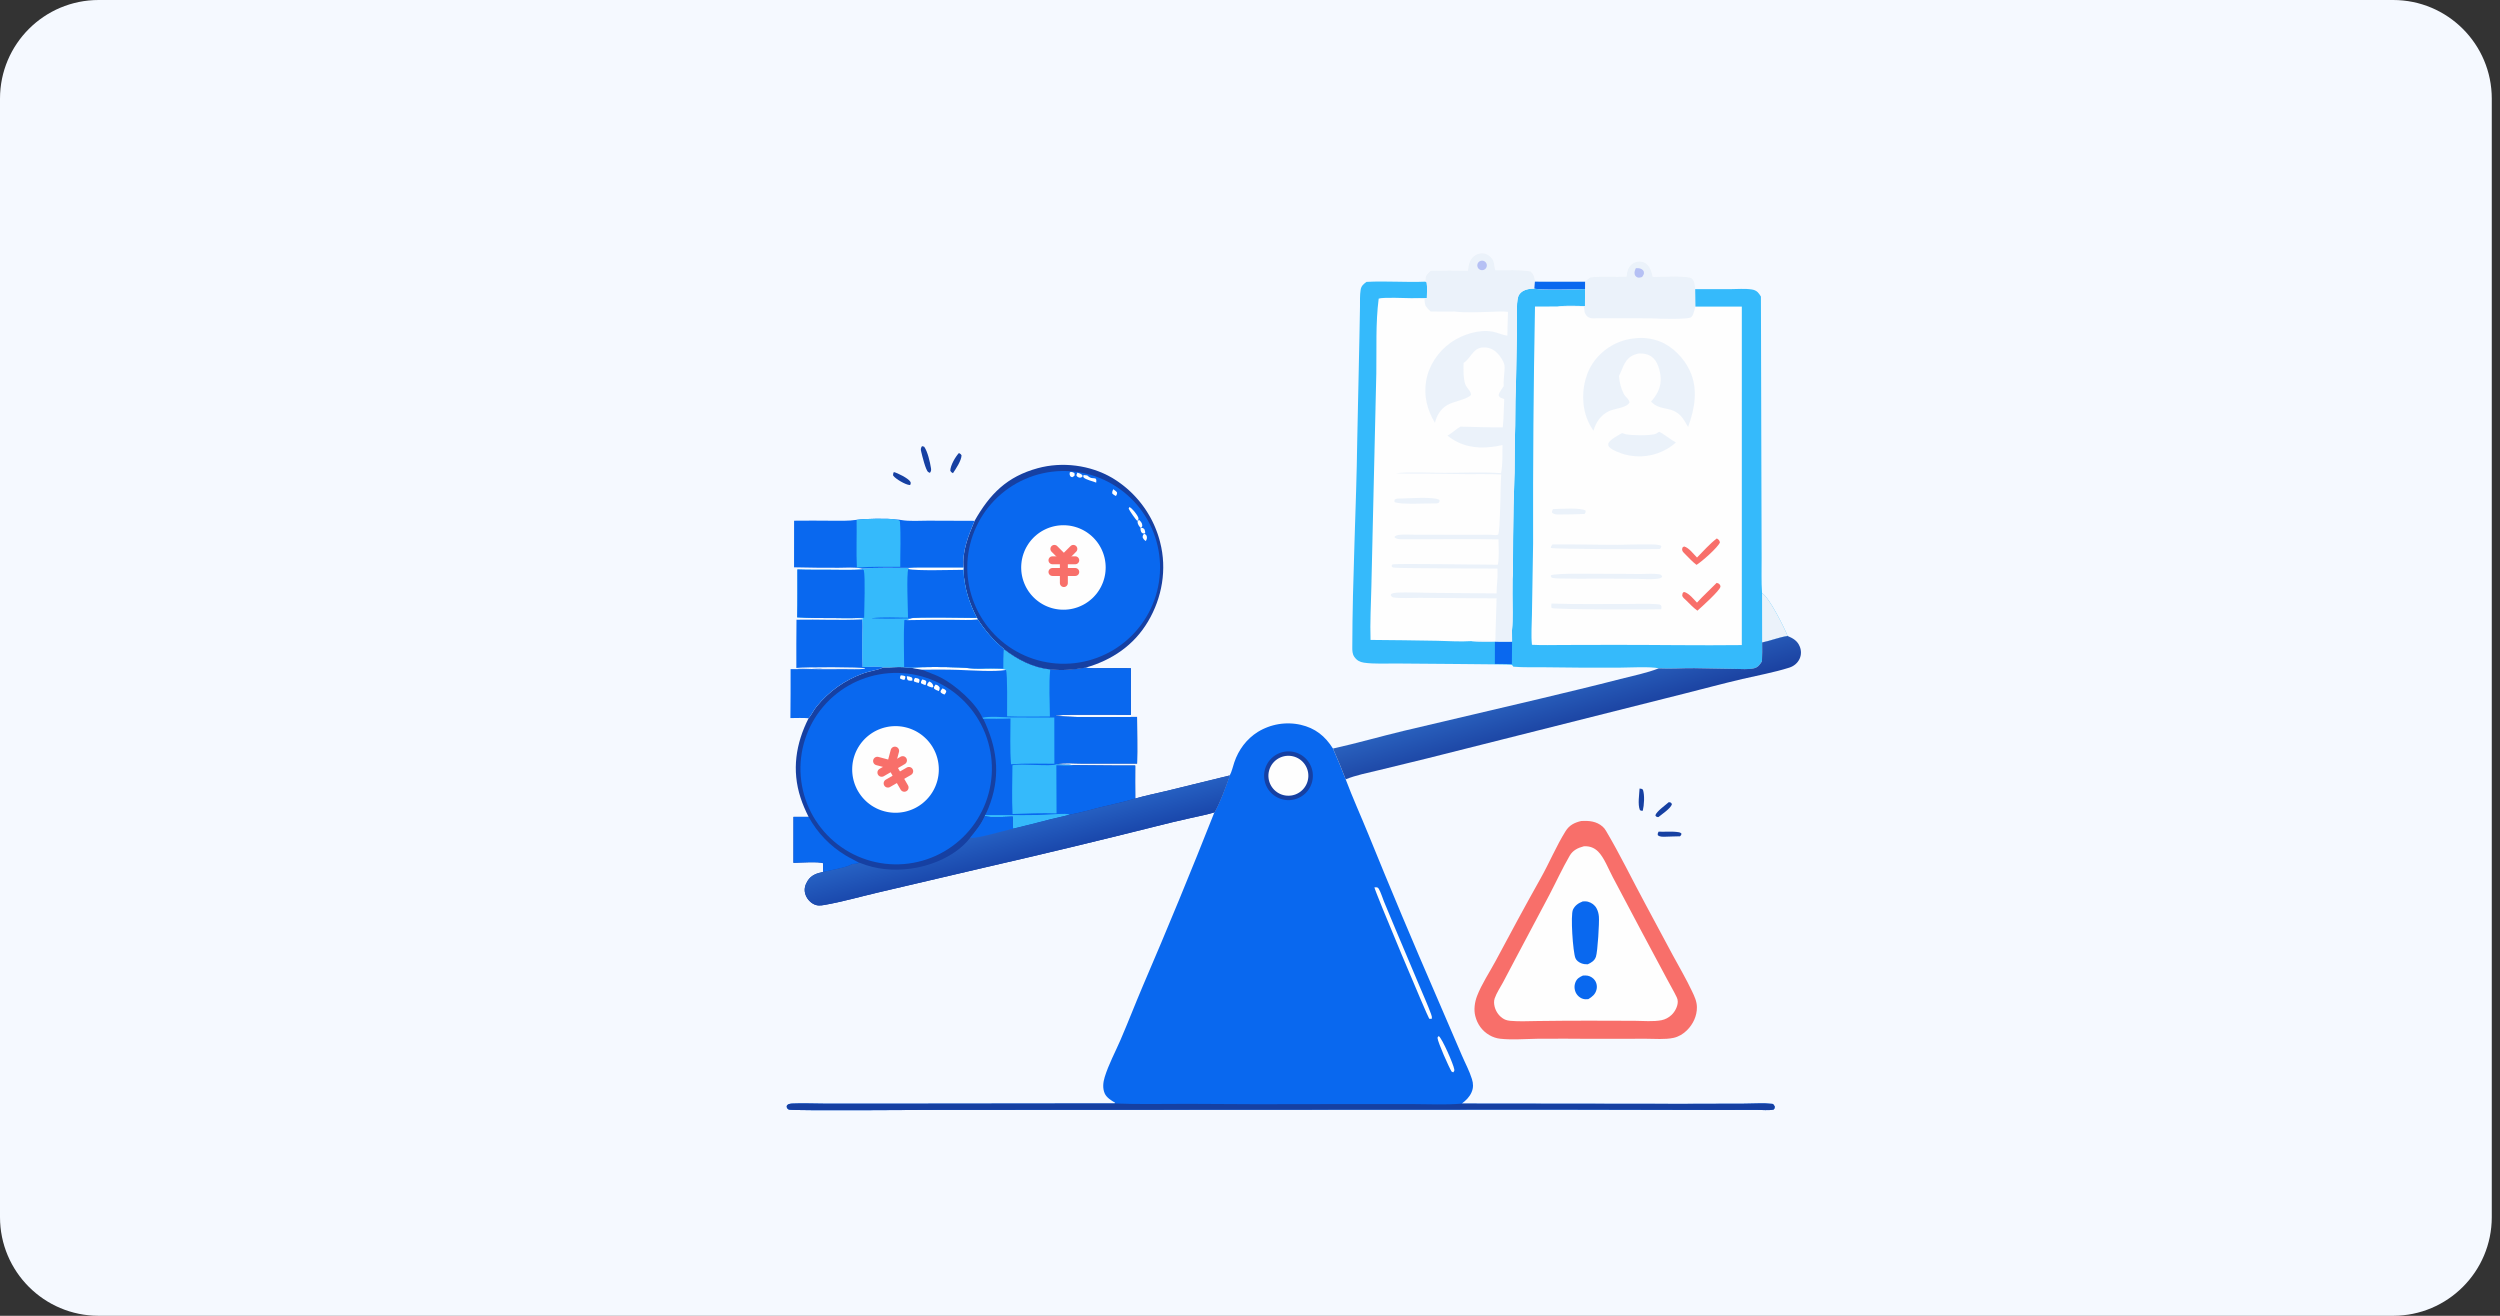 <svg width="152" height="80" viewBox="0 0 152 80" fill="none" xmlns="http://www.w3.org/2000/svg">
<rect x="0" y="0" width="152" height="80" fill="#333333" stroke="none"/>
<path d="M0 6C0 2.686 2.686 0 6 0H145.5C148.814 0 151.5 2.686 151.5 6V74C151.5 77.314 148.814 80 145.5 80H6C2.686 80 0 77.314 0 74V6Z" fill="#F5F9FF"/>
<g clip-path="url(#clip0_2001_1655)">
<path d="M89.249 16.456C89.28 16.123 89.341 15.805 89.609 15.576C89.766 15.443 89.984 15.375 90.189 15.399C90.402 15.425 90.587 15.552 90.716 15.72C90.857 15.905 90.866 16.203 90.905 16.428C91.6 16.436 92.372 16.379 93.055 16.5L93.085 16.528C93.243 16.68 93.261 16.751 93.307 16.96C93.322 17.032 93.313 17.005 93.361 17.07C94.368 17.126 95.391 17.091 96.401 17.092C96.491 17.013 96.58 16.934 96.678 16.865C97.406 16.774 98.154 16.848 98.887 16.817C98.926 16.516 98.963 16.267 99.216 16.061C99.236 16.045 99.256 16.031 99.277 16.017C99.298 16.003 99.319 15.99 99.342 15.979C99.364 15.967 99.387 15.957 99.41 15.948C99.434 15.938 99.457 15.931 99.482 15.924C99.506 15.917 99.53 15.912 99.555 15.907C99.58 15.903 99.605 15.9 99.63 15.899C99.655 15.897 99.68 15.896 99.705 15.897C99.73 15.898 99.755 15.901 99.78 15.904C99.997 15.934 100.146 16.044 100.267 16.223C100.386 16.397 100.444 16.638 100.494 16.841C100.876 16.825 102.669 16.736 102.872 16.934C103.05 17.108 103.052 17.349 103.062 17.58C103.771 17.584 104.479 17.584 105.188 17.58C105.616 17.578 106.088 17.535 106.509 17.599C106.649 17.621 106.771 17.669 106.874 17.77C106.949 17.845 107.006 17.941 107.064 18.03L107.097 30.142L107.108 33.9C107.111 34.617 107.085 35.348 107.133 36.062C107.562 36.307 108.484 38.149 108.689 38.668C108.164 38.743 107.661 38.958 107.138 39.062C107.143 39.443 107.148 39.822 107.128 40.203C107.001 40.416 106.881 40.582 106.627 40.638C106.288 40.711 105.866 40.674 105.519 40.671C104.682 40.664 103.846 40.632 103.01 40.624C102.297 40.618 101.563 40.674 100.853 40.637C100.403 40.513 98.972 40.592 98.415 40.595C96.921 40.602 95.426 40.594 93.931 40.571C93.297 40.561 92.643 40.591 92.012 40.535C92.004 40.523 91.996 40.512 91.988 40.501C91.968 40.476 91.933 40.43 91.906 40.416C91.855 40.389 85.54 40.349 84.931 40.342C84.284 40.334 83.56 40.383 82.923 40.29C82.676 40.253 82.494 40.151 82.347 39.944C82.22 39.766 82.218 39.564 82.219 39.354C82.226 35.137 82.464 30.918 82.521 26.702L82.654 20.443L82.687 18.642C82.692 18.308 82.673 17.958 82.725 17.628C82.764 17.383 82.889 17.28 83.083 17.137C84.275 17.072 85.48 17.177 86.674 17.124C86.658 16.936 86.658 16.799 86.789 16.649C86.848 16.581 86.921 16.52 86.988 16.459C87.742 16.442 88.496 16.441 89.249 16.456Z" fill="#FEFEFE"/>
<path d="M93.328 18.638C93.782 18.632 94.237 18.63 94.692 18.633C94.703 18.635 94.715 18.636 94.727 18.637C95.245 18.689 95.788 18.589 96.3 18.662C96.321 18.765 96.333 18.863 96.34 18.968C96.395 19.114 96.457 19.235 96.605 19.304C96.755 19.373 96.917 19.358 97.077 19.351L100.363 19.353C100.767 19.384 102.496 19.433 102.785 19.304C102.904 19.25 102.945 19.097 102.983 18.985C103.027 18.878 103.042 18.753 103.071 18.64L105.903 18.642L105.902 39.221C103.336 39.251 100.765 39.206 98.198 39.208L95.044 39.214C94.412 39.216 93.773 39.237 93.142 39.204C93.081 38.606 93.136 37.962 93.142 37.359L93.213 33.04C93.2 28.239 93.238 23.438 93.328 18.638Z" fill="#FEFEFE"/>
<path d="M99.447 20.565C99.923 20.509 100.423 20.579 100.872 20.743C101.674 21.035 102.386 21.771 102.741 22.539C103.261 23.663 103.043 24.844 102.637 25.958C102.499 25.738 102.381 25.494 102.204 25.302C101.6 24.651 100.974 25.028 100.383 24.417C100.699 24.07 100.946 23.638 100.97 23.158C100.99 22.742 100.844 22.099 100.546 21.798C100.295 21.545 99.999 21.488 99.659 21.492C99.578 21.504 99.504 21.521 99.426 21.548C98.773 21.769 98.707 22.325 98.433 22.861C98.456 23.231 98.559 23.624 98.729 23.954C98.821 24.133 99.05 24.265 99.073 24.466C98.929 24.801 98.131 24.84 97.805 25.006C97.306 25.261 97.041 25.664 96.882 26.187C96.534 25.687 96.335 25.139 96.275 24.531C96.181 23.577 96.423 22.554 97.048 21.807C97.085 21.762 97.123 21.719 97.162 21.676C97.202 21.634 97.242 21.592 97.283 21.552C97.324 21.511 97.366 21.472 97.409 21.433C97.453 21.395 97.497 21.358 97.542 21.321C97.587 21.285 97.633 21.25 97.68 21.216C97.726 21.182 97.774 21.149 97.822 21.118C97.871 21.086 97.92 21.056 97.97 21.027C98.02 20.998 98.07 20.97 98.122 20.943C98.173 20.917 98.225 20.892 98.278 20.867C98.33 20.843 98.383 20.821 98.437 20.799C98.491 20.778 98.545 20.758 98.6 20.74C98.655 20.721 98.71 20.704 98.765 20.688C98.821 20.672 98.877 20.657 98.933 20.644C98.989 20.631 99.046 20.62 99.103 20.609C99.16 20.599 99.217 20.59 99.274 20.583C99.332 20.576 99.389 20.57 99.447 20.565Z" fill="#EBF2FA"/>
<path d="M100.877 26.25C101.102 26.346 101.604 26.745 101.897 26.905C101.741 27.037 101.578 27.164 101.402 27.269C100.601 27.745 99.688 27.866 98.787 27.634C98.537 27.558 98.006 27.374 97.835 27.171C97.773 27.097 97.777 27.052 97.784 26.959C97.938 26.683 98.357 26.492 98.623 26.329C98.636 26.335 98.65 26.34 98.663 26.345C98.684 26.352 98.704 26.359 98.725 26.366C98.764 26.38 98.801 26.392 98.841 26.401C99.215 26.48 100.239 26.491 100.601 26.398C100.7 26.372 100.792 26.306 100.877 26.25Z" fill="#EBF2FA"/>
<path d="M94.328 36.697C95.866 36.748 97.412 36.718 98.952 36.722C99.543 36.724 100.155 36.693 100.743 36.733C100.839 36.74 100.905 36.743 100.986 36.802C101.031 36.891 101.017 36.949 101.001 37.042C100.377 37.063 94.586 37.069 94.348 36.968C94.297 36.882 94.319 36.792 94.328 36.697Z" fill="#EBF2FA"/>
<path d="M97.682 34.89C98.359 34.884 99.038 34.898 99.715 34.9C100.089 34.901 100.516 34.862 100.883 34.915C100.974 34.928 101.005 34.964 101.057 35.035L101.045 35.091C100.951 35.166 100.853 35.182 100.736 35.194C100.358 35.234 99.953 35.201 99.572 35.195C98.951 35.185 98.33 35.181 97.709 35.182C97.215 35.182 94.626 35.207 94.404 35.14C94.32 35.115 94.313 35.095 94.281 35.022L94.314 34.968C94.749 34.836 97.099 34.895 97.682 34.89Z" fill="#EBF2FA"/>
<path d="M94.396 33.098C95.714 33.087 97.035 33.127 98.353 33.126C98.886 33.125 100.486 33.046 100.89 33.144C100.961 33.161 100.97 33.16 101.009 33.224C100.98 33.304 100.978 33.328 100.912 33.38C100.246 33.408 94.446 33.392 94.292 33.313C94.289 33.211 94.337 33.178 94.396 33.098Z" fill="#EBF2FA"/>
<path d="M104.372 35.438C104.437 35.452 104.504 35.478 104.55 35.529C104.585 35.569 104.607 35.619 104.602 35.672C104.581 35.895 103.428 36.931 103.203 37.129C103.199 37.126 103.195 37.123 103.191 37.12C102.938 36.935 102.723 36.705 102.501 36.485C102.41 36.404 102.327 36.341 102.279 36.226C102.288 36.128 102.284 36.093 102.341 36.01L102.427 35.998C102.721 36.105 102.961 36.416 103.177 36.639C103.556 36.221 103.979 35.843 104.372 35.438Z" fill="#F86F6A"/>
<path d="M104.382 32.737C104.394 32.745 104.407 32.752 104.419 32.76C104.512 32.822 104.551 32.873 104.57 32.983C104.445 33.285 103.464 34.156 103.148 34.344C102.896 34.151 102.681 33.92 102.46 33.694C102.414 33.646 102.353 33.593 102.317 33.538C102.275 33.472 102.261 33.406 102.285 33.329C102.307 33.257 102.337 33.248 102.401 33.227C102.684 33.301 102.972 33.693 103.178 33.898C103.564 33.511 103.947 33.066 104.382 32.737Z" fill="#F86F6A"/>
<path d="M94.423 30.954C94.455 30.952 94.487 30.951 94.519 30.95C94.871 30.94 96.2 30.853 96.41 31.055C96.411 31.152 96.396 31.166 96.342 31.249C95.842 31.268 95.338 31.28 94.837 31.28C94.662 31.28 94.49 31.295 94.359 31.163C94.359 31.061 94.371 31.044 94.423 30.954Z" fill="#EBF2FA"/>
<path d="M83.083 17.138C84.275 17.072 85.48 17.177 86.674 17.124L86.74 17.168C86.785 17.478 86.756 17.814 86.753 18.128C86.444 18.128 86.131 18.117 85.822 18.13C85.495 18.125 84.045 18.064 83.824 18.157C83.633 19.64 83.702 21.194 83.68 22.689L83.539 28.772L83.379 35.699C83.357 36.764 83.292 37.843 83.329 38.907C84.675 38.917 86.022 38.934 87.369 38.959C88.051 38.97 88.778 39.028 89.455 38.98C89.929 39.023 90.414 39.006 90.89 39.009C91.237 39.012 91.586 39.021 91.934 39.011C91.929 38.782 91.927 38.554 91.929 38.326C92.001 37.607 91.955 36.846 91.958 36.122L91.963 35.182C91.996 34.899 91.985 34.606 91.989 34.322L91.996 32.79L91.999 32.526C92.008 31.358 92.034 30.191 92.076 29.024L92.088 28.725L92.105 26.721C92.113 26.436 92.12 26.15 92.125 25.864L92.139 24.396C92.188 23.088 92.194 21.773 92.225 20.463L92.233 18.948C92.231 18.612 92.218 18.297 92.328 17.975C92.363 17.916 92.403 17.857 92.451 17.808C92.652 17.604 93.013 17.543 93.287 17.544C93.527 17.647 95.93 17.582 96.37 17.574L96.366 18.608C95.82 18.607 95.232 18.566 94.692 18.633C94.237 18.63 93.782 18.632 93.328 18.639C93.238 23.439 93.2 28.239 93.213 33.04L93.142 37.36C93.136 37.962 93.081 38.606 93.142 39.204C93.773 39.237 94.412 39.216 95.044 39.215L98.198 39.208C100.765 39.206 103.336 39.251 105.902 39.221L105.903 18.642L103.071 18.64C103.072 18.287 103.068 17.933 103.062 17.58C103.771 17.584 104.479 17.584 105.188 17.58C105.616 17.578 106.088 17.535 106.509 17.599C106.649 17.621 106.771 17.669 106.874 17.77C106.949 17.845 107.006 17.941 107.064 18.03L107.097 30.142L107.108 33.9C107.111 34.617 107.085 35.348 107.133 36.062C107.562 36.307 108.484 38.149 108.689 38.668C108.164 38.744 107.661 38.958 107.138 39.062C107.143 39.443 107.148 39.822 107.128 40.203C107.001 40.416 106.881 40.582 106.627 40.638C106.288 40.711 105.866 40.674 105.519 40.671C104.682 40.664 103.846 40.632 103.01 40.624C102.297 40.618 101.563 40.674 100.853 40.637C100.403 40.514 98.972 40.592 98.415 40.595C96.921 40.602 95.426 40.594 93.931 40.571C93.297 40.561 92.643 40.591 92.012 40.535C92.004 40.523 91.996 40.512 91.988 40.501C91.968 40.476 91.933 40.43 91.906 40.416C91.855 40.389 85.54 40.349 84.931 40.342C84.284 40.334 83.56 40.383 82.923 40.29C82.676 40.253 82.494 40.152 82.347 39.944C82.22 39.766 82.218 39.564 82.219 39.354C82.226 35.137 82.464 30.918 82.521 26.702L82.654 20.443L82.687 18.642C82.692 18.308 82.673 17.958 82.725 17.628C82.764 17.383 82.889 17.28 83.083 17.138Z" fill="#35BAFB"/>
<path d="M107.133 36.062C107.562 36.307 108.484 38.149 108.689 38.668C108.164 38.743 107.661 38.958 107.138 39.061L107.133 36.062Z" fill="#EBF2FA"/>
<path d="M90.89 39.009C91.237 39.012 91.587 39.021 91.934 39.01L91.922 40.379C91.578 40.363 91.232 40.37 90.888 40.369L90.89 39.009Z" fill="#0968EF"/>
<path d="M89.249 16.456C89.28 16.123 89.341 15.805 89.609 15.576C89.766 15.443 89.984 15.375 90.189 15.399C90.402 15.425 90.587 15.552 90.716 15.72C90.857 15.905 90.866 16.203 90.905 16.428C91.6 16.436 92.372 16.379 93.055 16.5L93.085 16.528C93.243 16.68 93.261 16.751 93.307 16.96C93.322 17.032 93.313 17.005 93.361 17.07C94.368 17.126 95.391 17.091 96.401 17.092C96.491 17.013 96.58 16.934 96.678 16.865C97.406 16.774 98.154 16.848 98.887 16.817C98.926 16.516 98.963 16.267 99.216 16.061C99.235 16.045 99.256 16.031 99.277 16.017C99.298 16.003 99.319 15.99 99.342 15.979C99.364 15.967 99.387 15.957 99.41 15.948C99.434 15.938 99.457 15.931 99.482 15.924C99.506 15.917 99.53 15.912 99.555 15.907C99.58 15.903 99.605 15.9 99.63 15.899C99.655 15.897 99.68 15.896 99.705 15.897C99.73 15.898 99.755 15.901 99.78 15.904C99.997 15.934 100.146 16.044 100.267 16.223C100.386 16.397 100.444 16.638 100.493 16.841C100.876 16.825 102.669 16.736 102.872 16.934C103.05 17.108 103.052 17.349 103.062 17.58C103.068 17.933 103.072 18.287 103.071 18.64C103.042 18.753 103.027 18.878 102.983 18.985C102.945 19.097 102.904 19.25 102.785 19.304C102.496 19.433 100.767 19.384 100.363 19.353L97.077 19.351C96.917 19.358 96.755 19.374 96.605 19.304C96.457 19.235 96.395 19.114 96.34 18.968C96.333 18.863 96.321 18.766 96.3 18.662C95.788 18.589 95.245 18.689 94.727 18.637C94.715 18.636 94.704 18.635 94.692 18.633C95.232 18.566 95.82 18.607 96.366 18.608L96.37 17.574C95.93 17.582 93.527 17.647 93.287 17.544C93.013 17.543 92.652 17.604 92.451 17.808C92.403 17.857 92.363 17.916 92.328 17.975C92.218 18.296 92.231 18.612 92.233 18.947L92.225 20.463C92.194 21.773 92.188 23.088 92.138 24.396L92.125 25.864C92.12 26.15 92.113 26.436 92.105 26.721L92.088 28.725L92.076 29.024C92.034 30.191 92.008 31.358 91.999 32.526L91.996 32.79L91.989 34.322C91.985 34.606 91.996 34.899 91.963 35.182L91.958 36.122C91.955 36.846 92.001 37.607 91.929 38.326C91.927 38.554 91.929 38.782 91.934 39.011C91.586 39.021 91.237 39.012 90.89 39.009C90.414 39.006 89.929 39.023 89.455 38.98C89.921 38.913 90.446 38.969 90.916 38.983L90.991 36.38L86.312 36.351C85.957 36.348 85.001 36.391 84.715 36.323C84.624 36.302 84.608 36.262 84.555 36.191L84.576 36.124C84.671 36.055 84.806 36.043 84.921 36.035C85.576 35.994 86.265 36.041 86.923 36.045L90.994 36.078C90.988 35.579 91.087 35.07 91.042 34.572C90.277 34.559 84.853 34.559 84.716 34.511C84.644 34.486 84.638 34.474 84.605 34.41L84.655 34.319C84.813 34.243 90.393 34.342 91.068 34.337C91.164 33.857 91.112 33.284 91.11 32.794C89.217 32.755 87.318 32.795 85.424 32.788C85.244 32.788 84.924 32.809 84.791 32.675L84.805 32.612C84.905 32.547 85.001 32.523 85.119 32.514C85.407 32.49 85.712 32.511 86.002 32.511L87.903 32.514L89.757 32.517C90.153 32.517 90.555 32.498 90.949 32.535L91.085 32.51C91.219 32.348 91.227 29.366 91.271 28.896L91.27 28.846C90.562 28.813 89.847 28.829 89.138 28.826L86.62 28.797C86.035 28.793 85.448 28.811 84.864 28.772C85.727 28.681 86.921 28.747 87.811 28.749C88.949 28.75 90.128 28.689 91.262 28.768C91.376 28.242 91.337 27.599 91.349 27.057C91.139 27.112 90.919 27.147 90.705 27.172C89.701 27.293 88.811 27.126 88.007 26.487C88.291 26.332 88.511 26.095 88.795 25.94C89.655 25.957 90.508 25.99 91.37 25.983C91.423 25.414 91.436 24.838 91.456 24.267C91.388 24.241 91.316 24.218 91.251 24.186C91.165 24.143 91.148 24.11 91.118 24.023C91.15 23.845 91.334 23.64 91.426 23.473C91.398 23.23 91.472 22.657 91.483 22.372C91.482 22.08 91.369 21.907 91.206 21.675C91.01 21.398 90.75 21.187 90.407 21.137C89.59 21.02 89.522 21.67 89.024 22.04C89.013 22.049 89.001 22.056 88.989 22.064C88.966 22.396 88.972 23.113 89.106 23.406C89.196 23.604 89.44 23.79 89.436 24.011C89.22 24.278 88.344 24.415 87.998 24.623C87.58 24.876 87.361 25.245 87.243 25.706C86.775 24.922 86.556 24.087 86.706 23.176C86.862 22.232 87.43 21.381 88.206 20.83C88.879 20.352 89.911 20.008 90.74 20.162C91.032 20.216 91.315 20.357 91.602 20.402C91.616 20.404 91.631 20.406 91.645 20.408C91.653 19.926 91.676 19.444 91.685 18.962C91.352 18.921 90.984 18.95 90.648 18.959C89.915 18.978 89.155 19.021 88.424 18.943C87.946 18.949 87.467 18.949 86.989 18.94C86.863 18.835 86.771 18.736 86.68 18.6C86.622 18.454 86.618 18.321 86.609 18.167C86.346 18.163 86.084 18.163 85.822 18.13C86.131 18.117 86.444 18.127 86.753 18.128C86.756 17.814 86.785 17.478 86.74 17.168L86.674 17.124C86.658 16.936 86.658 16.799 86.789 16.649C86.848 16.581 86.921 16.52 86.988 16.459C87.742 16.442 88.496 16.441 89.249 16.456Z" fill="#EBF2FA"/>
<path d="M93.322 17.127L96.373 17.131L96.37 17.574C95.93 17.582 93.527 17.647 93.287 17.543L93.322 17.127Z" fill="#0968EF"/>
<path d="M99.462 16.304C99.555 16.303 99.666 16.302 99.753 16.338C99.836 16.373 99.924 16.436 99.946 16.527C99.977 16.654 99.908 16.752 99.835 16.845C99.745 16.872 99.647 16.901 99.555 16.865C99.478 16.834 99.413 16.768 99.391 16.689C99.353 16.553 99.404 16.424 99.462 16.304Z" fill="#B5C0F4"/>
<path d="M89.954 15.894C89.958 15.891 89.963 15.889 89.967 15.887C89.971 15.884 89.975 15.882 89.979 15.88C89.983 15.878 89.987 15.876 89.992 15.874C89.996 15.872 90 15.87 90.005 15.868C90.009 15.867 90.014 15.865 90.018 15.864C90.023 15.862 90.027 15.861 90.032 15.859C90.036 15.858 90.041 15.857 90.045 15.856C90.05 15.855 90.055 15.854 90.059 15.853C90.064 15.852 90.068 15.851 90.073 15.851C90.078 15.85 90.082 15.85 90.087 15.85C90.092 15.849 90.097 15.849 90.101 15.849C90.106 15.849 90.111 15.849 90.115 15.849C90.12 15.849 90.125 15.849 90.13 15.849C90.134 15.85 90.139 15.85 90.144 15.851C90.148 15.851 90.153 15.852 90.158 15.853C90.162 15.853 90.167 15.854 90.171 15.855C90.176 15.856 90.181 15.857 90.185 15.859C90.19 15.86 90.194 15.861 90.199 15.863C90.203 15.864 90.208 15.866 90.212 15.867C90.216 15.869 90.221 15.871 90.225 15.873C90.23 15.875 90.234 15.877 90.238 15.879C90.242 15.881 90.246 15.883 90.251 15.885C90.255 15.888 90.259 15.89 90.263 15.893C90.267 15.895 90.271 15.898 90.275 15.9C90.278 15.903 90.282 15.906 90.286 15.909C90.29 15.912 90.293 15.915 90.297 15.918C90.3 15.921 90.304 15.924 90.307 15.927C90.311 15.93 90.314 15.934 90.317 15.937C90.321 15.94 90.324 15.944 90.327 15.947C90.33 15.951 90.333 15.954 90.336 15.958C90.339 15.962 90.342 15.966 90.344 15.97C90.347 15.973 90.35 15.977 90.353 15.981C90.355 15.985 90.357 15.989 90.36 15.993C90.362 15.997 90.364 16.002 90.367 16.006C90.369 16.01 90.371 16.014 90.373 16.018C90.375 16.023 90.376 16.027 90.378 16.032C90.38 16.036 90.382 16.04 90.383 16.045C90.385 16.049 90.386 16.054 90.387 16.058C90.388 16.063 90.39 16.067 90.391 16.072C90.392 16.077 90.393 16.081 90.394 16.086C90.394 16.09 90.395 16.095 90.396 16.1C90.396 16.104 90.397 16.109 90.397 16.114C90.398 16.119 90.398 16.123 90.398 16.128C90.398 16.133 90.398 16.137 90.398 16.142C90.398 16.147 90.398 16.151 90.398 16.156C90.397 16.161 90.397 16.166 90.396 16.17C90.396 16.175 90.395 16.18 90.394 16.184C90.394 16.189 90.393 16.194 90.392 16.198C90.391 16.203 90.39 16.207 90.388 16.212C90.387 16.216 90.386 16.221 90.385 16.225C90.383 16.23 90.381 16.234 90.38 16.239C90.378 16.243 90.376 16.247 90.374 16.252C90.373 16.256 90.371 16.261 90.368 16.265C90.367 16.269 90.364 16.273 90.362 16.277C90.36 16.281 90.357 16.285 90.355 16.289C90.352 16.293 90.35 16.297 90.347 16.301C90.344 16.305 90.342 16.309 90.339 16.313C90.336 16.316 90.333 16.32 90.33 16.324C90.327 16.327 90.324 16.331 90.32 16.334C90.317 16.338 90.314 16.341 90.311 16.344C90.307 16.348 90.304 16.351 90.3 16.354C90.297 16.357 90.293 16.36 90.289 16.363C90.286 16.366 90.282 16.369 90.278 16.372C90.274 16.374 90.27 16.377 90.266 16.38C90.263 16.382 90.258 16.384 90.254 16.387C90.25 16.389 90.246 16.392 90.242 16.394C90.238 16.396 90.233 16.398 90.229 16.4C90.225 16.402 90.221 16.404 90.216 16.405C90.212 16.407 90.207 16.409 90.203 16.41C90.198 16.412 90.194 16.413 90.189 16.415C90.185 16.416 90.18 16.417 90.175 16.418C90.171 16.419 90.166 16.42 90.162 16.421C90.157 16.422 90.152 16.423 90.148 16.423C90.143 16.424 90.138 16.424 90.133 16.425C90.129 16.425 90.124 16.425 90.119 16.426C90.115 16.426 90.11 16.426 90.105 16.426C90.1 16.426 90.096 16.425 90.091 16.425C90.086 16.425 90.082 16.424 90.077 16.424C90.072 16.423 90.067 16.423 90.063 16.422C90.058 16.421 90.053 16.42 90.049 16.419C90.044 16.418 90.04 16.417 90.035 16.416C90.03 16.415 90.026 16.413 90.021 16.412C90.017 16.41 90.012 16.409 90.008 16.407C90.004 16.406 89.999 16.404 89.995 16.402C89.99 16.4 89.986 16.398 89.982 16.396C89.978 16.394 89.974 16.392 89.969 16.389C89.965 16.387 89.961 16.385 89.957 16.382C89.953 16.38 89.949 16.377 89.945 16.374C89.941 16.372 89.938 16.369 89.934 16.366C89.93 16.363 89.926 16.36 89.923 16.357C89.919 16.354 89.916 16.351 89.912 16.348C89.909 16.344 89.905 16.341 89.902 16.338C89.899 16.334 89.895 16.331 89.892 16.327C89.889 16.324 89.886 16.32 89.883 16.316C89.88 16.313 89.878 16.309 89.875 16.305C89.872 16.301 89.869 16.297 89.867 16.293C89.864 16.289 89.862 16.285 89.859 16.281C89.857 16.277 89.855 16.273 89.853 16.269C89.85 16.264 89.849 16.26 89.847 16.256C89.845 16.252 89.843 16.247 89.841 16.243C89.839 16.238 89.838 16.234 89.836 16.229C89.835 16.225 89.833 16.22 89.832 16.216C89.831 16.211 89.829 16.207 89.828 16.202C89.827 16.198 89.826 16.193 89.826 16.188C89.825 16.183 89.824 16.179 89.823 16.174C89.823 16.169 89.822 16.165 89.822 16.16C89.822 16.155 89.821 16.151 89.821 16.146C89.821 16.141 89.821 16.136 89.821 16.132C89.821 16.127 89.821 16.122 89.822 16.117C89.822 16.113 89.823 16.108 89.823 16.103C89.824 16.099 89.824 16.094 89.825 16.089C89.826 16.085 89.827 16.08 89.828 16.075C89.829 16.071 89.83 16.066 89.831 16.062C89.832 16.057 89.834 16.052 89.835 16.048C89.837 16.043 89.838 16.039 89.84 16.035C89.842 16.03 89.843 16.026 89.845 16.021C89.847 16.017 89.849 16.013 89.851 16.009C89.853 16.004 89.856 16 89.858 15.996C89.86 15.992 89.863 15.988 89.865 15.984C89.868 15.98 89.87 15.976 89.873 15.972C89.876 15.968 89.879 15.964 89.881 15.96C89.884 15.957 89.887 15.953 89.89 15.95C89.894 15.946 89.897 15.942 89.9 15.939C89.903 15.935 89.906 15.932 89.91 15.929C89.913 15.926 89.917 15.922 89.92 15.919C89.924 15.916 89.928 15.913 89.931 15.91C89.935 15.907 89.939 15.905 89.943 15.902C89.947 15.899 89.951 15.896 89.954 15.894Z" fill="#B5C0F4"/>
<path d="M85.154 30.31C85.592 30.304 87.226 30.181 87.512 30.398C87.534 30.484 87.527 30.483 87.486 30.563C87.384 30.623 87.264 30.607 87.149 30.606C86.671 30.607 85.151 30.69 84.794 30.527C84.77 30.452 84.776 30.446 84.802 30.37C84.912 30.302 85.026 30.316 85.154 30.31Z" fill="#EBF2FA"/>
<path d="M74.767 47.148C74.895 46.916 74.959 46.605 75.045 46.352C75.302 45.59 75.789 44.932 76.476 44.5C76.525 44.471 76.573 44.443 76.623 44.415C76.672 44.388 76.722 44.362 76.773 44.337C76.824 44.313 76.875 44.289 76.927 44.267C76.978 44.245 77.031 44.224 77.084 44.204C77.136 44.184 77.19 44.166 77.243 44.148C77.297 44.131 77.351 44.115 77.406 44.101C77.46 44.086 77.515 44.073 77.57 44.061C77.625 44.049 77.681 44.038 77.737 44.029C77.792 44.02 77.848 44.012 77.904 44.005C77.96 43.999 78.016 43.993 78.073 43.99C78.129 43.986 78.185 43.983 78.241 43.982C78.298 43.981 78.354 43.981 78.411 43.983C78.467 43.984 78.523 43.987 78.58 43.992C78.636 43.996 78.692 44.002 78.748 44.009C78.804 44.016 78.86 44.024 78.915 44.034C78.971 44.043 79.026 44.054 79.081 44.067C79.968 44.271 80.566 44.753 81.044 45.512C81.318 46.13 81.576 46.754 81.818 47.385C82.243 48.511 82.738 49.603 83.193 50.717C84.531 54.012 85.908 57.29 87.325 60.551L88.878 64.16C89.08 64.633 89.345 65.12 89.495 65.61C89.581 65.889 89.589 66.139 89.47 66.411C89.341 66.708 89.126 66.908 88.875 67.1L102.246 67.115L106.054 67.105C106.614 67.104 107.218 67.057 107.772 67.116C107.857 67.175 107.863 67.19 107.904 67.285C107.894 67.378 107.9 67.391 107.838 67.458C107.533 67.529 107.123 67.478 106.808 67.479L104.571 67.484L94.668 67.463L57.163 67.481C56.27 67.481 48.155 67.541 47.971 67.464C47.886 67.429 47.867 67.392 47.831 67.311C47.838 67.26 47.83 67.222 47.871 67.185C47.954 67.111 48.076 67.102 48.182 67.097C48.818 67.068 49.475 67.103 50.113 67.102L54.449 67.103L67.734 67.089L67.785 67.078L67.798 67.045C67.564 66.909 67.279 66.736 67.166 66.479C67.029 66.165 67.067 65.807 67.165 65.489C67.4 64.722 67.807 63.968 68.126 63.23C68.593 62.147 69.018 61.044 69.48 59.958C70.984 56.458 72.435 52.936 73.834 49.393C74.186 48.791 74.529 47.815 74.767 47.148Z" fill="#0968EF"/>
<path d="M67.734 67.089C69.225 67.153 70.732 67.111 72.225 67.114C74.994 67.138 77.763 67.143 80.531 67.129L85.947 67.128C86.911 67.128 87.915 67.185 88.875 67.1L102.246 67.114L106.054 67.105C106.614 67.104 107.218 67.057 107.772 67.116C107.857 67.174 107.863 67.19 107.904 67.285C107.894 67.377 107.9 67.391 107.838 67.458C107.533 67.529 107.123 67.478 106.808 67.479L104.571 67.484L94.668 67.463L57.163 67.48C56.27 67.481 48.155 67.541 47.971 67.464C47.886 67.429 47.867 67.391 47.831 67.311C47.838 67.26 47.83 67.221 47.871 67.184C47.954 67.11 48.076 67.102 48.182 67.097C48.818 67.067 49.475 67.102 50.113 67.102L54.449 67.103L67.734 67.089Z" fill="#1640A2"/>
<path d="M78.243 45.687C78.275 45.685 78.308 45.684 78.34 45.684C78.373 45.684 78.405 45.685 78.438 45.687C78.47 45.689 78.503 45.692 78.535 45.696C78.567 45.701 78.599 45.706 78.631 45.712C78.663 45.719 78.695 45.726 78.726 45.735C78.758 45.743 78.789 45.753 78.82 45.763C78.851 45.774 78.881 45.785 78.911 45.798C78.941 45.811 78.971 45.824 79 45.839C79.029 45.853 79.058 45.869 79.086 45.885C79.114 45.901 79.142 45.919 79.169 45.937C79.196 45.955 79.222 45.974 79.248 45.994C79.274 46.014 79.299 46.035 79.323 46.056C79.347 46.078 79.371 46.1 79.394 46.124C79.417 46.147 79.439 46.171 79.46 46.195C79.482 46.22 79.502 46.245 79.522 46.271C79.542 46.297 79.56 46.324 79.578 46.351C79.596 46.378 79.613 46.406 79.629 46.434C79.645 46.463 79.66 46.491 79.675 46.521C79.689 46.55 79.702 46.58 79.714 46.61C79.726 46.64 79.738 46.671 79.748 46.702C79.758 46.733 79.767 46.764 79.775 46.795C79.784 46.827 79.791 46.859 79.797 46.891C79.803 46.923 79.808 46.955 79.812 46.987C79.816 47.02 79.818 47.052 79.82 47.085C79.822 47.117 79.823 47.15 79.822 47.182C79.822 47.215 79.82 47.247 79.818 47.28C79.816 47.312 79.812 47.345 79.807 47.377C79.803 47.409 79.797 47.441 79.79 47.473C79.784 47.505 79.776 47.537 79.767 47.568C79.758 47.599 79.748 47.63 79.737 47.661C79.726 47.692 79.715 47.722 79.702 47.752C79.689 47.782 79.675 47.811 79.66 47.84C79.645 47.869 79.629 47.898 79.613 47.926C79.596 47.954 79.579 47.981 79.56 48.008C79.541 48.035 79.522 48.061 79.502 48.087C79.482 48.112 79.461 48.137 79.439 48.161C79.417 48.185 79.394 48.209 79.371 48.231C79.347 48.254 79.323 48.276 79.298 48.297C79.274 48.318 79.248 48.338 79.222 48.357C79.196 48.377 79.169 48.395 79.141 48.413C79.114 48.431 79.086 48.447 79.058 48.463C79.029 48.479 79 48.493 78.971 48.507C78.941 48.521 78.911 48.534 78.881 48.546C78.851 48.558 78.82 48.569 78.789 48.579C78.758 48.589 78.727 48.597 78.695 48.605C78.663 48.613 78.631 48.62 78.599 48.625C78.567 48.631 78.535 48.636 78.503 48.639C78.47 48.643 78.438 48.645 78.405 48.647C78.381 48.648 78.357 48.648 78.333 48.648C78.309 48.648 78.285 48.647 78.261 48.646C78.237 48.645 78.213 48.643 78.189 48.641C78.165 48.638 78.141 48.635 78.117 48.631C78.093 48.628 78.07 48.623 78.046 48.619C78.022 48.614 77.999 48.609 77.975 48.603C77.952 48.597 77.929 48.59 77.906 48.583C77.883 48.576 77.86 48.569 77.837 48.56C77.815 48.552 77.792 48.543 77.77 48.534C77.748 48.525 77.726 48.515 77.704 48.505C77.682 48.494 77.661 48.484 77.639 48.472C77.618 48.461 77.597 48.449 77.577 48.437C77.556 48.424 77.536 48.411 77.516 48.398C77.496 48.384 77.476 48.37 77.457 48.356C77.437 48.342 77.418 48.327 77.4 48.312C77.381 48.296 77.363 48.281 77.345 48.265C77.327 48.248 77.31 48.232 77.293 48.215C77.276 48.198 77.259 48.18 77.243 48.162C77.227 48.145 77.211 48.126 77.195 48.108C77.18 48.089 77.165 48.07 77.151 48.051C77.137 48.032 77.123 48.012 77.109 47.992C77.096 47.972 77.083 47.952 77.07 47.931C77.058 47.91 77.046 47.889 77.035 47.868C77.023 47.847 77.012 47.825 77.002 47.804C76.992 47.782 76.982 47.76 76.972 47.738C76.963 47.716 76.955 47.693 76.946 47.67C76.938 47.648 76.93 47.625 76.923 47.602C76.916 47.579 76.91 47.556 76.904 47.532C76.898 47.509 76.892 47.486 76.888 47.462C76.883 47.438 76.879 47.415 76.875 47.391C76.871 47.367 76.868 47.343 76.866 47.319C76.863 47.295 76.861 47.271 76.86 47.247C76.859 47.223 76.858 47.199 76.858 47.175C76.858 47.151 76.858 47.127 76.859 47.103C76.86 47.079 76.862 47.055 76.864 47.031C76.866 47.007 76.869 46.983 76.872 46.959C76.876 46.935 76.88 46.911 76.884 46.888C76.889 46.864 76.894 46.84 76.899 46.817C76.905 46.794 76.911 46.77 76.918 46.747C76.925 46.724 76.932 46.701 76.94 46.678C76.948 46.656 76.957 46.633 76.966 46.611C76.975 46.589 76.984 46.566 76.994 46.544C77.004 46.523 77.015 46.501 77.026 46.48C77.037 46.458 77.049 46.437 77.061 46.416C77.073 46.396 77.086 46.375 77.099 46.355C77.112 46.335 77.126 46.315 77.14 46.295C77.154 46.276 77.169 46.257 77.184 46.238C77.199 46.219 77.215 46.201 77.231 46.183C77.247 46.165 77.263 46.147 77.28 46.13C77.297 46.113 77.314 46.096 77.332 46.08C77.349 46.063 77.367 46.047 77.386 46.032C77.404 46.016 77.423 46.001 77.442 45.987C77.461 45.972 77.481 45.958 77.501 45.944C77.52 45.931 77.541 45.917 77.561 45.905C77.582 45.892 77.602 45.88 77.624 45.868C77.645 45.857 77.666 45.846 77.688 45.835C77.709 45.824 77.731 45.814 77.753 45.805C77.775 45.795 77.798 45.786 77.82 45.778C77.843 45.769 77.866 45.761 77.889 45.754C77.912 45.747 77.935 45.74 77.958 45.734C77.981 45.727 78.005 45.722 78.028 45.717C78.052 45.712 78.075 45.707 78.099 45.703C78.123 45.699 78.147 45.696 78.171 45.693C78.195 45.691 78.219 45.688 78.243 45.687Z" fill="#1640A2"/>
<path d="M78.127 45.969C78.146 45.966 78.165 45.963 78.185 45.961C78.205 45.958 78.224 45.956 78.244 45.955C78.264 45.953 78.284 45.953 78.303 45.952C78.323 45.952 78.343 45.952 78.362 45.952C78.382 45.953 78.402 45.953 78.422 45.955C78.441 45.956 78.461 45.958 78.481 45.961C78.5 45.963 78.52 45.966 78.539 45.969C78.559 45.973 78.578 45.976 78.597 45.981C78.617 45.985 78.636 45.99 78.655 45.995C78.674 46 78.693 46.006 78.712 46.012C78.73 46.018 78.749 46.025 78.767 46.032C78.786 46.039 78.804 46.047 78.822 46.054C78.84 46.062 78.858 46.071 78.876 46.08C78.894 46.089 78.911 46.098 78.928 46.107C78.945 46.117 78.962 46.127 78.979 46.138C78.996 46.148 79.012 46.159 79.028 46.17C79.045 46.182 79.061 46.194 79.076 46.206C79.092 46.218 79.107 46.23 79.122 46.243C79.137 46.256 79.152 46.269 79.166 46.282C79.181 46.296 79.195 46.31 79.208 46.324C79.222 46.338 79.235 46.353 79.248 46.368C79.261 46.383 79.274 46.398 79.286 46.413C79.298 46.429 79.31 46.445 79.322 46.461C79.333 46.477 79.344 46.493 79.355 46.51C79.366 46.527 79.376 46.544 79.386 46.561C79.395 46.578 79.405 46.595 79.414 46.613C79.423 46.63 79.431 46.648 79.44 46.666C79.448 46.684 79.455 46.702 79.463 46.721C79.47 46.739 79.477 46.758 79.483 46.776C79.489 46.795 79.495 46.814 79.501 46.833C79.506 46.852 79.511 46.871 79.516 46.89C79.52 46.909 79.524 46.929 79.528 46.948C79.531 46.968 79.534 46.987 79.537 47.007C79.539 47.026 79.541 47.046 79.543 47.066C79.545 47.085 79.546 47.105 79.546 47.125C79.547 47.144 79.547 47.164 79.547 47.184C79.547 47.204 79.546 47.223 79.545 47.243C79.543 47.263 79.542 47.282 79.539 47.302C79.537 47.322 79.534 47.341 79.531 47.361C79.528 47.38 79.524 47.4 79.52 47.419C79.516 47.438 79.512 47.458 79.507 47.477C79.501 47.496 79.496 47.515 79.49 47.533C79.484 47.552 79.478 47.571 79.471 47.59C79.464 47.608 79.456 47.626 79.449 47.645C79.441 47.663 79.433 47.681 79.424 47.698C79.415 47.716 79.406 47.734 79.397 47.751C79.387 47.768 79.377 47.785 79.367 47.802C79.356 47.819 79.346 47.836 79.334 47.852C79.323 47.868 79.312 47.884 79.3 47.9C79.288 47.916 79.275 47.931 79.263 47.946C79.25 47.961 79.237 47.976 79.224 47.99C79.21 48.005 79.196 48.019 79.182 48.033C79.168 48.047 79.154 48.06 79.139 48.073C79.124 48.086 79.109 48.099 79.094 48.112C79.078 48.124 79.062 48.136 79.046 48.148C79.031 48.159 79.014 48.17 78.998 48.181C78.981 48.192 78.965 48.202 78.947 48.212C78.93 48.222 78.913 48.232 78.896 48.241C78.878 48.25 78.86 48.259 78.843 48.267C78.825 48.276 78.806 48.283 78.788 48.291C78.77 48.298 78.751 48.305 78.733 48.312C78.714 48.318 78.695 48.324 78.676 48.33C78.657 48.335 78.638 48.34 78.619 48.345C78.6 48.35 78.581 48.354 78.561 48.358C78.541 48.361 78.522 48.365 78.502 48.367C78.482 48.37 78.462 48.373 78.442 48.374C78.423 48.376 78.403 48.377 78.383 48.378C78.363 48.379 78.343 48.379 78.323 48.379C78.303 48.379 78.283 48.378 78.263 48.377C78.243 48.376 78.223 48.374 78.203 48.372C78.183 48.37 78.164 48.367 78.144 48.364C78.124 48.361 78.105 48.358 78.085 48.353C78.065 48.349 78.046 48.345 78.027 48.34C78.007 48.335 77.988 48.329 77.969 48.323C77.95 48.317 77.931 48.311 77.912 48.304C77.894 48.297 77.875 48.289 77.857 48.282C77.838 48.274 77.82 48.266 77.802 48.257C77.784 48.248 77.766 48.239 77.749 48.229C77.731 48.22 77.714 48.21 77.697 48.199C77.68 48.189 77.663 48.178 77.647 48.166C77.63 48.155 77.614 48.144 77.599 48.131C77.583 48.119 77.567 48.107 77.552 48.094C77.536 48.081 77.521 48.068 77.507 48.054C77.492 48.041 77.478 48.027 77.464 48.012C77.45 47.998 77.436 47.983 77.423 47.968C77.41 47.953 77.397 47.938 77.385 47.922C77.372 47.907 77.36 47.891 77.349 47.875C77.337 47.859 77.326 47.842 77.315 47.825C77.304 47.809 77.293 47.792 77.283 47.774C77.273 47.757 77.264 47.739 77.255 47.722C77.246 47.704 77.237 47.686 77.228 47.668C77.22 47.65 77.212 47.631 77.205 47.613C77.198 47.594 77.191 47.575 77.184 47.556C77.178 47.538 77.172 47.519 77.166 47.499C77.161 47.48 77.156 47.461 77.151 47.441C77.147 47.422 77.143 47.402 77.139 47.383C77.136 47.363 77.133 47.343 77.13 47.324C77.127 47.304 77.125 47.284 77.124 47.264C77.122 47.244 77.121 47.224 77.12 47.204C77.12 47.184 77.12 47.164 77.12 47.144C77.12 47.124 77.121 47.104 77.122 47.084C77.124 47.064 77.126 47.045 77.128 47.025C77.13 47.005 77.133 46.985 77.136 46.965C77.139 46.946 77.143 46.926 77.148 46.907C77.152 46.887 77.157 46.868 77.162 46.848C77.167 46.829 77.173 46.81 77.179 46.791C77.185 46.772 77.192 46.753 77.199 46.734C77.206 46.716 77.213 46.697 77.221 46.679C77.229 46.661 77.238 46.643 77.247 46.625C77.256 46.607 77.265 46.589 77.275 46.572C77.284 46.554 77.295 46.537 77.305 46.52C77.316 46.503 77.327 46.487 77.338 46.47C77.35 46.454 77.362 46.438 77.374 46.422C77.386 46.406 77.399 46.391 77.412 46.376C77.425 46.361 77.438 46.346 77.452 46.331C77.466 46.317 77.48 46.303 77.494 46.289C77.508 46.275 77.523 46.261 77.538 46.248C77.553 46.235 77.569 46.222 77.585 46.21C77.6 46.198 77.616 46.186 77.633 46.174C77.649 46.163 77.665 46.152 77.682 46.141C77.699 46.13 77.716 46.12 77.734 46.11C77.751 46.1 77.769 46.091 77.787 46.082C77.804 46.073 77.822 46.064 77.841 46.056C77.859 46.048 77.877 46.04 77.896 46.033C77.915 46.026 77.933 46.019 77.952 46.013C77.971 46.007 77.99 46.001 78.01 45.996C78.029 45.99 78.048 45.986 78.068 45.981C78.087 45.977 78.107 45.973 78.127 45.969Z" fill="#FEFEFE"/>
<path d="M83.564 53.948C83.615 53.944 83.656 53.944 83.707 53.951C83.765 53.96 83.802 53.99 83.831 54.041C83.962 54.273 84.049 54.575 84.15 54.824C84.367 55.357 84.588 55.888 84.814 56.418L86.312 59.968C86.546 60.528 86.802 61.087 87.009 61.657C87.048 61.766 87.075 61.835 87.046 61.948C86.998 61.949 86.947 61.943 86.898 61.94C86.799 61.824 83.578 54.169 83.564 53.948Z" fill="#FEFEFE"/>
<path d="M87.475 62.992C87.688 63.141 88.367 64.701 88.419 65.012C88.435 65.111 88.414 65.121 88.359 65.199L88.259 65.154C88.103 64.914 87.418 63.366 87.404 63.119C87.4 63.05 87.432 63.041 87.475 62.992Z" fill="#FEFEFE"/>
<path d="M61.036 39.462C61.847 40.096 62.816 40.602 63.854 40.697C64.591 40.785 65.276 40.717 66.004 40.595C66.324 40.65 66.672 40.625 66.997 40.625C67.584 40.626 68.171 40.621 68.757 40.63C68.757 41.574 68.745 42.52 68.761 43.464C67.861 43.454 66.962 43.452 66.062 43.457C65.443 43.459 64.806 43.435 64.191 43.509L64.182 43.531C65.767 43.652 67.529 43.589 69.132 43.589C69.136 44.531 69.158 45.478 69.135 46.421L65.788 46.423C65.296 46.424 64.698 46.359 64.224 46.465C64.573 46.525 64.927 46.475 65.274 46.523C66.523 46.525 67.773 46.556 69.022 46.545C69.023 47.213 69.012 47.883 69.024 48.551C69.632 48.372 70.267 48.249 70.883 48.099L74.767 47.147C74.529 47.815 74.186 48.791 73.834 49.392C73.362 49.535 72.871 49.629 72.39 49.737C71.678 49.895 70.969 50.063 70.262 50.244C66.799 51.115 63.327 51.95 59.846 52.749L53.362 54.269C52.291 54.52 51.212 54.83 50.129 55.02C49.884 55.063 49.684 55.085 49.456 54.961C49.21 54.829 49.021 54.586 48.952 54.316C48.878 54.032 48.962 53.779 49.115 53.539C49.332 53.2 49.672 53.093 50.045 53.011L50.046 52.487C49.827 52.37 48.573 52.452 48.242 52.459L48.244 49.665L49.162 49.666C48.972 49.286 48.803 48.902 48.672 48.497C48.133 46.831 48.382 45.207 49.163 43.668C49.344 43.463 49.466 43.18 49.642 42.962C50.395 42.03 51.353 41.358 52.476 40.943C52.857 40.802 53.286 40.762 53.657 40.605C53.677 40.596 53.696 40.588 53.716 40.579C54.133 40.597 54.549 40.534 54.971 40.565C55.098 40.577 55.223 40.587 55.35 40.589C56.267 40.543 57.366 40.545 58.286 40.579C58.719 40.595 59.152 40.663 59.585 40.653C60.039 40.601 60.536 40.642 60.994 40.645C60.99 40.25 60.988 39.855 61.036 39.462Z" fill="#1640A2"/>
<path d="M61.036 39.462C61.847 40.096 62.816 40.602 63.854 40.697C64.591 40.785 65.276 40.717 66.003 40.595C66.324 40.65 66.672 40.625 66.997 40.625C67.584 40.626 68.171 40.621 68.757 40.63C68.757 41.574 68.745 42.52 68.761 43.464C67.861 43.454 66.962 43.452 66.062 43.457C65.443 43.459 64.806 43.435 64.191 43.509L64.182 43.531C65.767 43.652 67.529 43.589 69.132 43.589C69.136 44.531 69.158 45.478 69.135 46.421L65.788 46.423C65.296 46.424 64.698 46.359 64.224 46.465C64.573 46.525 64.927 46.475 65.274 46.523C66.523 46.525 67.773 46.556 69.022 46.545C69.023 47.213 69.012 47.883 69.024 48.551C68.343 48.761 67.623 48.903 66.93 49.074C66.309 49.227 65.675 49.422 65.046 49.529C64.671 49.638 64.276 49.71 63.897 49.806C63.132 50 62.368 50.206 61.599 50.383C61.556 50.148 61.573 49.892 61.574 49.653C61.167 49.658 60.24 49.732 59.876 49.621L59.9 49.554C60.028 49.319 60.131 49.058 60.219 48.806C60.842 47.01 60.59 45.378 59.782 43.699L59.732 43.64C59.33 42.732 58.083 41.653 57.213 41.2C56.844 41.008 56.44 40.887 56.061 40.716C55.821 40.682 55.585 40.647 55.35 40.589C56.267 40.543 57.366 40.545 58.286 40.579C58.719 40.595 59.152 40.663 59.585 40.653C60.038 40.601 60.536 40.642 60.994 40.645C60.99 40.25 60.988 39.855 61.036 39.462Z" fill="#0968EF"/>
<path d="M61.036 39.462C61.847 40.096 62.816 40.602 63.854 40.697C63.76 41.581 63.83 42.663 63.833 43.564C62.967 43.565 62.096 43.585 61.231 43.554C61.227 43.13 61.266 40.959 61.163 40.733C60.923 40.586 59.939 40.703 59.585 40.653C60.038 40.601 60.536 40.642 60.994 40.645C60.99 40.25 60.988 39.855 61.036 39.462Z" fill="#35BAFB"/>
<path d="M61.557 46.528C62.04 46.405 63.968 46.622 64.224 46.464C64.573 46.525 64.927 46.475 65.274 46.523C64.931 46.561 64.57 46.535 64.226 46.526C64.236 47.502 64.24 48.479 64.238 49.456C63.356 49.422 62.446 49.462 61.563 49.492C61.512 48.511 61.552 47.512 61.557 46.528Z" fill="#35BAFB"/>
<path d="M59.732 43.64C60.191 43.534 60.948 43.611 61.445 43.617C62.331 43.625 63.216 43.628 64.102 43.625L64.106 46.436C63.232 46.435 62.343 46.402 61.471 46.467C61.397 45.55 61.439 44.605 61.438 43.684C60.886 43.709 60.333 43.7 59.782 43.699L59.732 43.64Z" fill="#35BAFB"/>
<path d="M59.9 49.554C60.975 49.551 62.049 49.569 63.124 49.55C63.664 49.54 64.212 49.481 64.75 49.484C64.856 49.485 64.945 49.496 65.046 49.529C64.671 49.638 64.276 49.71 63.897 49.806C63.132 50 62.368 50.206 61.599 50.383C61.556 50.148 61.573 49.892 61.574 49.653C61.167 49.658 60.24 49.732 59.876 49.621L59.9 49.554Z" fill="#35BAFB"/>
<path d="M55.35 40.589C56.267 40.543 57.366 40.545 58.286 40.579C58.719 40.595 59.152 40.663 59.585 40.652C59.939 40.703 60.923 40.586 61.163 40.733C60.49 40.86 58.976 40.752 58.241 40.728C57.515 40.704 56.787 40.713 56.061 40.716C55.821 40.681 55.585 40.647 55.35 40.589Z" fill="#FEFEFE"/>
<path d="M69.024 48.551C69.632 48.372 70.267 48.249 70.883 48.099L74.767 47.148C74.529 47.815 74.186 48.791 73.834 49.393C73.362 49.535 72.871 49.629 72.39 49.737C71.678 49.895 70.969 50.063 70.262 50.244C66.799 51.115 63.327 51.95 59.846 52.749L53.362 54.269C52.291 54.521 51.212 54.83 50.129 55.02C49.884 55.063 49.684 55.085 49.456 54.961C49.21 54.829 49.021 54.586 48.951 54.316C48.878 54.032 48.962 53.779 49.115 53.539C49.332 53.2 49.672 53.093 50.045 53.011C50.404 52.934 51.459 52.738 51.725 52.577C51.739 52.568 51.75 52.556 51.765 52.549C51.784 52.541 51.805 52.538 51.825 52.532C51.968 52.522 52.1 52.521 52.231 52.456C52.274 52.458 52.257 52.453 52.296 52.469C53.297 52.867 54.322 52.956 55.384 52.813C56.681 52.638 58.176 52.001 58.99 50.934C59.323 50.532 59.668 50.103 59.876 49.621C60.24 49.732 61.167 49.658 61.574 49.653C61.573 49.892 61.556 50.148 61.599 50.383C62.368 50.206 63.132 50 63.897 49.806C64.276 49.71 64.671 49.638 65.046 49.529C65.675 49.422 66.309 49.227 66.93 49.074C67.623 48.903 68.343 48.761 69.024 48.551Z" fill="url(#paint0_linear_2001_1655)"/>
<path d="M58.99 50.934C59.323 50.531 59.668 50.102 59.876 49.621C60.24 49.732 61.167 49.658 61.574 49.653C61.573 49.892 61.556 50.147 61.599 50.383C61.104 50.485 59.347 51.019 58.99 50.934Z" fill="#0968EF"/>
<path d="M49.162 49.666C49.71 50.653 50.464 51.438 51.432 52.021C51.692 52.178 51.97 52.3 52.231 52.455C52.1 52.521 51.968 52.521 51.825 52.532C51.805 52.537 51.784 52.541 51.765 52.549C51.75 52.556 51.739 52.568 51.725 52.577C51.459 52.737 50.404 52.934 50.045 53.011L50.046 52.486C49.827 52.37 48.573 52.452 48.242 52.458L48.244 49.665L49.162 49.666Z" fill="#0968EF"/>
<path d="M54.016 40.932C54.111 40.924 54.206 40.919 54.301 40.916C54.397 40.913 54.492 40.912 54.587 40.913C54.682 40.915 54.778 40.919 54.873 40.925C54.968 40.932 55.062 40.94 55.157 40.951C55.252 40.962 55.346 40.975 55.44 40.991C55.534 41.007 55.627 41.025 55.721 41.045C55.814 41.065 55.906 41.087 55.998 41.112C56.09 41.137 56.182 41.164 56.272 41.193C56.363 41.222 56.453 41.254 56.542 41.287C56.631 41.321 56.719 41.357 56.807 41.395C56.894 41.433 56.98 41.473 57.066 41.515C57.151 41.557 57.236 41.602 57.319 41.648C57.402 41.694 57.484 41.743 57.565 41.793C57.646 41.843 57.725 41.896 57.803 41.95C57.882 42.004 57.959 42.06 58.034 42.118C58.11 42.177 58.184 42.236 58.256 42.298C58.329 42.36 58.4 42.423 58.469 42.489C58.539 42.554 58.607 42.62 58.673 42.689C58.739 42.758 58.803 42.828 58.866 42.899C58.929 42.971 58.99 43.044 59.049 43.119C59.108 43.194 59.166 43.27 59.221 43.347C59.276 43.425 59.33 43.503 59.381 43.583C59.433 43.663 59.483 43.745 59.53 43.827C59.578 43.91 59.623 43.994 59.666 44.078C59.71 44.163 59.751 44.249 59.791 44.336C59.83 44.422 59.867 44.51 59.902 44.599C59.937 44.688 59.969 44.777 60 44.867C60.031 44.957 60.059 45.048 60.085 45.14C60.111 45.231 60.135 45.324 60.156 45.417C60.178 45.509 60.197 45.603 60.214 45.696C60.231 45.79 60.246 45.884 60.258 45.979C60.27 46.073 60.28 46.168 60.288 46.263C60.296 46.358 60.301 46.453 60.304 46.548C60.307 46.643 60.308 46.738 60.306 46.834C60.304 46.929 60.3 47.024 60.294 47.119C60.288 47.214 60.279 47.309 60.268 47.404C60.257 47.498 60.244 47.593 60.228 47.686C60.213 47.78 60.195 47.874 60.175 47.967C60.154 48.06 60.132 48.153 60.107 48.245C60.083 48.337 60.056 48.428 60.026 48.519C59.997 48.609 59.965 48.699 59.932 48.788C59.898 48.877 59.862 48.966 59.825 49.053C59.786 49.14 59.746 49.227 59.704 49.312C59.662 49.398 59.618 49.482 59.571 49.565C59.525 49.648 59.477 49.73 59.426 49.811C59.376 49.892 59.323 49.971 59.269 50.05C59.215 50.128 59.159 50.205 59.101 50.281C59.043 50.356 58.983 50.43 58.921 50.503C58.859 50.575 58.796 50.646 58.731 50.716C58.665 50.785 58.599 50.853 58.53 50.919C58.462 50.985 58.391 51.05 58.32 51.112C58.248 51.175 58.175 51.236 58.1 51.295C58.026 51.354 57.949 51.412 57.872 51.467C57.794 51.523 57.716 51.576 57.636 51.627C57.555 51.679 57.474 51.729 57.392 51.776C57.309 51.824 57.225 51.869 57.141 51.913C57.056 51.956 56.97 51.997 56.883 52.037C56.796 52.076 56.709 52.113 56.62 52.148C56.531 52.183 56.442 52.215 56.352 52.246C56.261 52.276 56.17 52.305 56.079 52.331C55.987 52.357 55.895 52.381 55.802 52.402C55.709 52.424 55.616 52.443 55.523 52.46C55.429 52.477 55.335 52.491 55.24 52.504C55.146 52.516 55.051 52.526 54.956 52.534C54.861 52.541 54.766 52.547 54.671 52.55C54.576 52.553 54.48 52.553 54.385 52.552C54.29 52.55 54.195 52.546 54.1 52.54C54.005 52.533 53.91 52.525 53.815 52.514C53.721 52.503 53.627 52.489 53.533 52.474C53.439 52.458 53.345 52.44 53.252 52.42C53.159 52.4 53.066 52.377 52.974 52.353C52.883 52.328 52.791 52.301 52.701 52.272C52.61 52.242 52.52 52.211 52.431 52.177C52.342 52.144 52.254 52.108 52.166 52.07C52.079 52.032 51.993 51.992 51.907 51.95C51.822 51.907 51.738 51.863 51.654 51.817C51.571 51.77 51.489 51.722 51.408 51.672C51.328 51.621 51.248 51.569 51.17 51.515C51.091 51.46 51.015 51.404 50.939 51.346C50.864 51.288 50.79 51.228 50.717 51.167C50.645 51.105 50.574 51.041 50.504 50.976C50.435 50.911 50.367 50.844 50.301 50.776C50.234 50.707 50.17 50.637 50.107 50.566C50.044 50.494 49.984 50.421 49.925 50.346C49.865 50.271 49.808 50.195 49.753 50.118C49.697 50.04 49.644 49.962 49.592 49.881C49.541 49.801 49.491 49.72 49.444 49.638C49.396 49.555 49.351 49.471 49.307 49.386C49.264 49.302 49.222 49.216 49.183 49.129C49.144 49.042 49.107 48.955 49.072 48.866C49.037 48.778 49.005 48.688 48.974 48.598C48.944 48.508 48.915 48.417 48.889 48.325C48.863 48.233 48.839 48.141 48.818 48.048C48.796 47.956 48.777 47.862 48.76 47.769C48.743 47.675 48.728 47.581 48.716 47.487C48.704 47.392 48.694 47.297 48.686 47.203C48.678 47.108 48.673 47.013 48.67 46.917C48.667 46.822 48.666 46.727 48.668 46.632C48.669 46.536 48.673 46.441 48.68 46.346C48.686 46.251 48.695 46.157 48.706 46.062C48.717 45.967 48.73 45.873 48.746 45.779C48.761 45.685 48.779 45.592 48.799 45.498C48.819 45.405 48.842 45.313 48.867 45.221C48.892 45.129 48.919 45.038 48.948 44.947C48.977 44.856 49.008 44.767 49.042 44.677C49.076 44.588 49.111 44.5 49.149 44.413C49.187 44.325 49.227 44.239 49.27 44.154C49.312 44.068 49.356 43.984 49.402 43.901C49.449 43.818 49.497 43.736 49.547 43.655C49.598 43.574 49.65 43.494 49.704 43.416C49.759 43.338 49.815 43.261 49.873 43.185C49.931 43.11 49.991 43.036 50.053 42.963C50.114 42.891 50.178 42.82 50.243 42.75C50.308 42.681 50.375 42.613 50.443 42.547C50.512 42.481 50.582 42.416 50.654 42.353C50.725 42.291 50.798 42.23 50.873 42.171C50.948 42.111 51.024 42.054 51.101 41.999C51.179 41.943 51.257 41.89 51.337 41.838C51.418 41.787 51.499 41.737 51.581 41.69C51.664 41.642 51.748 41.597 51.832 41.553C51.917 41.51 52.003 41.468 52.09 41.429C52.176 41.39 52.264 41.353 52.353 41.318C52.441 41.283 52.531 41.25 52.621 41.22C52.711 41.189 52.802 41.161 52.894 41.135C52.985 41.109 53.078 41.085 53.17 41.063C53.263 41.042 53.356 41.023 53.45 41.006C53.544 40.989 53.638 40.974 53.732 40.962C53.827 40.949 53.921 40.939 54.016 40.932Z" fill="#0968EF"/>
<path d="M54.172 44.162C54.215 44.158 54.258 44.154 54.301 44.152C54.344 44.15 54.387 44.148 54.431 44.148C54.474 44.148 54.517 44.148 54.56 44.15C54.603 44.152 54.647 44.155 54.69 44.159C54.733 44.163 54.776 44.168 54.818 44.174C54.861 44.18 54.904 44.188 54.946 44.196C54.989 44.204 55.031 44.213 55.073 44.224C55.115 44.234 55.157 44.245 55.198 44.257C55.24 44.27 55.281 44.283 55.322 44.297C55.362 44.312 55.403 44.327 55.443 44.344C55.483 44.36 55.522 44.377 55.562 44.396C55.601 44.414 55.639 44.433 55.678 44.453C55.716 44.474 55.754 44.495 55.791 44.517C55.828 44.539 55.865 44.562 55.901 44.586C55.937 44.61 55.972 44.634 56.007 44.66C56.042 44.686 56.076 44.712 56.109 44.739C56.143 44.767 56.176 44.795 56.208 44.824C56.24 44.853 56.272 44.882 56.302 44.913C56.333 44.943 56.363 44.974 56.392 45.006C56.421 45.038 56.45 45.071 56.477 45.104C56.505 45.138 56.531 45.172 56.557 45.206C56.583 45.241 56.608 45.276 56.632 45.312C56.656 45.348 56.679 45.384 56.702 45.421C56.724 45.458 56.746 45.496 56.766 45.534C56.787 45.572 56.806 45.611 56.825 45.65C56.843 45.689 56.861 45.728 56.878 45.768C56.894 45.808 56.91 45.848 56.925 45.889C56.939 45.93 56.953 45.971 56.965 46.012C56.978 46.053 56.99 46.095 57 46.137C57.011 46.179 57.02 46.221 57.029 46.264C57.037 46.306 57.045 46.349 57.051 46.391C57.058 46.434 57.063 46.477 57.067 46.52C57.072 46.563 57.075 46.606 57.077 46.649C57.079 46.692 57.08 46.736 57.08 46.779C57.081 46.822 57.08 46.865 57.077 46.909C57.075 46.952 57.072 46.995 57.068 47.038C57.064 47.081 57.059 47.124 57.052 47.167C57.046 47.209 57.038 47.252 57.03 47.294C57.022 47.337 57.012 47.379 57.002 47.421C56.991 47.463 56.98 47.505 56.967 47.546C56.955 47.587 56.941 47.628 56.926 47.669C56.912 47.71 56.896 47.75 56.88 47.79C56.863 47.83 56.846 47.87 56.827 47.909C56.809 47.948 56.789 47.986 56.769 48.025C56.748 48.063 56.727 48.1 56.705 48.137C56.683 48.174 56.66 48.211 56.635 48.247C56.611 48.283 56.586 48.318 56.561 48.353C56.535 48.387 56.508 48.422 56.481 48.455C56.453 48.488 56.425 48.521 56.396 48.553C56.367 48.585 56.337 48.616 56.306 48.647C56.276 48.677 56.244 48.707 56.212 48.736C56.18 48.765 56.148 48.793 56.114 48.821C56.081 48.848 56.046 48.874 56.012 48.9C55.977 48.926 55.941 48.951 55.906 48.975C55.87 48.999 55.833 49.022 55.796 49.044C55.759 49.066 55.721 49.087 55.683 49.108C55.645 49.128 55.606 49.147 55.567 49.166C55.528 49.184 55.488 49.201 55.448 49.218C55.408 49.234 55.368 49.25 55.327 49.264C55.286 49.279 55.245 49.292 55.204 49.304C55.162 49.317 55.121 49.328 55.079 49.339C55.037 49.349 54.994 49.358 54.952 49.367C54.91 49.375 54.867 49.382 54.824 49.388C54.781 49.395 54.739 49.4 54.695 49.404C54.653 49.408 54.61 49.411 54.567 49.413C54.524 49.415 54.481 49.416 54.438 49.416C54.395 49.415 54.352 49.414 54.309 49.412C54.266 49.41 54.224 49.406 54.181 49.402C54.138 49.398 54.095 49.392 54.053 49.386C54.01 49.38 53.968 49.372 53.926 49.364C53.884 49.355 53.842 49.346 53.8 49.335C53.759 49.325 53.717 49.313 53.676 49.3C53.635 49.288 53.594 49.274 53.554 49.26C53.514 49.245 53.474 49.23 53.434 49.213C53.394 49.197 53.355 49.179 53.316 49.161C53.277 49.142 53.239 49.123 53.201 49.102C53.163 49.082 53.126 49.061 53.089 49.039C53.052 49.017 53.016 48.994 52.98 48.97C52.945 48.946 52.91 48.921 52.875 48.895C52.84 48.87 52.807 48.843 52.773 48.816C52.74 48.789 52.708 48.761 52.676 48.732C52.644 48.703 52.613 48.673 52.583 48.643C52.553 48.612 52.523 48.581 52.494 48.549C52.465 48.517 52.437 48.485 52.41 48.452C52.383 48.419 52.356 48.385 52.331 48.35C52.305 48.316 52.28 48.28 52.257 48.245C52.233 48.209 52.21 48.173 52.188 48.136C52.165 48.099 52.144 48.062 52.124 48.024C52.104 47.986 52.084 47.947 52.066 47.909C52.048 47.87 52.03 47.831 52.014 47.791C51.997 47.751 51.982 47.711 51.967 47.671C51.953 47.63 51.939 47.589 51.927 47.548C51.914 47.507 51.903 47.466 51.892 47.424C51.882 47.383 51.872 47.341 51.864 47.298C51.856 47.256 51.848 47.214 51.842 47.172C51.836 47.129 51.83 47.086 51.826 47.044C51.822 47.001 51.818 46.958 51.816 46.915C51.814 46.872 51.813 46.829 51.813 46.786C51.813 46.743 51.814 46.7 51.816 46.657C51.818 46.614 51.821 46.572 51.825 46.529C51.829 46.486 51.834 46.444 51.84 46.401C51.847 46.358 51.854 46.316 51.862 46.274C51.87 46.232 51.88 46.19 51.89 46.148C51.901 46.106 51.912 46.065 51.924 46.024C51.937 45.983 51.95 45.942 51.964 45.901C51.979 45.861 51.994 45.821 52.01 45.781C52.027 45.741 52.044 45.702 52.062 45.663C52.08 45.624 52.1 45.586 52.12 45.548C52.14 45.51 52.161 45.472 52.183 45.435C52.205 45.399 52.228 45.362 52.252 45.326C52.275 45.291 52.3 45.255 52.325 45.221C52.351 45.186 52.377 45.152 52.404 45.119C52.431 45.086 52.459 45.053 52.488 45.021C52.517 44.989 52.546 44.958 52.576 44.927C52.607 44.897 52.638 44.867 52.669 44.838C52.701 44.809 52.733 44.781 52.767 44.753C52.8 44.726 52.833 44.699 52.868 44.674C52.902 44.648 52.937 44.623 52.973 44.599C53.008 44.575 53.045 44.552 53.081 44.529C53.118 44.507 53.155 44.486 53.193 44.465C53.231 44.445 53.269 44.425 53.308 44.407C53.347 44.388 53.386 44.371 53.425 44.354C53.465 44.337 53.505 44.322 53.545 44.307C53.586 44.292 53.627 44.279 53.667 44.266C53.709 44.253 53.75 44.241 53.791 44.231C53.833 44.22 53.875 44.21 53.917 44.202C53.959 44.193 54.001 44.185 54.044 44.179C54.086 44.172 54.129 44.167 54.172 44.162Z" fill="#FEFEFE"/>
<path d="M53.342 46.27L54.183 46.495L54.408 45.654" stroke="#F86F6A" stroke-width="0.516" stroke-linecap="round" stroke-linejoin="round"/>
<path d="M53.605 46.97L54.884 46.232" stroke="#F86F6A" stroke-width="0.516" stroke-linecap="round" stroke-linejoin="round"/>
<path d="M53.984 47.627L55.263 46.889" stroke="#F86F6A" stroke-width="0.516" stroke-linecap="round" stroke-linejoin="round"/>
<path d="M54.244 46.601L54.983 47.88" stroke="#F86F6A" stroke-width="0.516" stroke-linecap="round" stroke-linejoin="round"/>
<path d="M56.88 41.623C56.893 41.626 56.906 41.628 56.919 41.632C57.028 41.663 57.08 41.711 57.134 41.809C57.135 41.898 57.12 41.942 57.078 42.021C56.974 41.976 56.865 41.942 56.785 41.858C56.776 41.748 56.821 41.713 56.88 41.623Z" fill="#FEFEFE"/>
<path d="M56.495 41.432C56.532 41.45 56.582 41.472 56.614 41.498C56.711 41.576 56.73 41.645 56.748 41.761C56.709 41.793 56.735 41.777 56.666 41.799C56.562 41.766 56.446 41.743 56.364 41.668C56.372 41.563 56.432 41.514 56.495 41.432Z" fill="#FEFEFE"/>
<path d="M57.306 41.852C57.397 41.888 57.488 41.926 57.532 42.018C57.522 42.127 57.49 42.148 57.422 42.231C57.327 42.189 57.243 42.162 57.182 42.073C57.195 41.963 57.236 41.936 57.306 41.852Z" fill="#FEFEFE"/>
<path d="M56.069 41.313C56.165 41.331 56.228 41.343 56.308 41.404C56.329 41.507 56.3 41.558 56.269 41.657C56.172 41.625 56.087 41.595 55.999 41.541C55.981 41.436 56.019 41.404 56.069 41.313Z" fill="#FEFEFE"/>
<path d="M55.632 41.215C55.728 41.231 55.818 41.237 55.896 41.302C55.92 41.398 55.896 41.431 55.863 41.522C55.761 41.499 55.666 41.48 55.571 41.432C55.546 41.339 55.59 41.299 55.632 41.215Z" fill="#FEFEFE"/>
<path d="M55.136 41.111C55.245 41.125 55.332 41.139 55.431 41.185C55.491 41.276 55.482 41.277 55.467 41.386C55.368 41.391 55.295 41.394 55.199 41.357C55.131 41.265 55.142 41.224 55.136 41.111Z" fill="#FEFEFE"/>
<path d="M54.768 41.058C54.867 41.068 54.95 41.074 55.041 41.12C55.058 41.215 55.025 41.254 54.987 41.341C54.892 41.327 54.822 41.312 54.736 41.264C54.709 41.166 54.727 41.153 54.768 41.058Z" fill="#FEFEFE"/>
<path d="M59.255 31.668C60.183 30.032 61.224 28.977 63.092 28.467C64.586 28.058 66.279 28.272 67.618 29.053C67.663 29.08 67.707 29.107 67.751 29.135C67.796 29.163 67.839 29.191 67.883 29.22C67.926 29.249 67.969 29.278 68.012 29.308C68.055 29.338 68.097 29.369 68.139 29.4C68.181 29.431 68.223 29.462 68.264 29.494C68.305 29.526 68.346 29.559 68.387 29.592C68.427 29.625 68.467 29.658 68.507 29.692C68.546 29.726 68.585 29.761 68.624 29.796C68.663 29.831 68.701 29.866 68.739 29.902C68.777 29.938 68.814 29.974 68.852 30.011C68.888 30.048 68.925 30.085 68.961 30.123C68.997 30.161 69.033 30.199 69.068 30.238C69.103 30.276 69.138 30.315 69.172 30.355C69.206 30.394 69.24 30.434 69.273 30.474C69.306 30.514 69.339 30.555 69.371 30.596C69.403 30.637 69.435 30.679 69.466 30.721C69.497 30.762 69.528 30.805 69.558 30.847C69.588 30.89 69.618 30.933 69.647 30.976C69.676 31.02 69.705 31.063 69.733 31.107C69.761 31.151 69.788 31.196 69.815 31.24C69.842 31.285 69.868 31.33 69.894 31.375C69.92 31.421 69.945 31.466 69.97 31.512C69.995 31.558 70.019 31.605 70.043 31.651C70.066 31.698 70.089 31.745 70.112 31.792C70.134 31.839 70.156 31.886 70.177 31.934C70.198 31.982 70.219 32.03 70.239 32.078C70.259 32.126 70.279 32.175 70.297 32.223C70.316 32.272 70.335 32.321 70.352 32.37C70.37 32.419 70.387 32.468 70.404 32.518C70.42 32.567 70.436 32.617 70.451 32.667C70.466 32.717 70.481 32.767 70.495 32.817C70.509 32.867 70.523 32.918 70.535 32.969C70.961 34.606 70.657 36.348 69.796 37.794C68.934 39.242 67.606 40.135 66.003 40.595C65.276 40.717 64.591 40.785 63.854 40.697C62.816 40.602 61.847 40.096 61.036 39.462C60.387 38.921 59.909 38.369 59.45 37.664L59.394 37.57C58.902 36.616 58.624 35.722 58.573 34.646L58.584 34.497C58.483 33.554 58.893 32.518 59.255 31.668Z" fill="#1640A2"/>
<path d="M66.026 28.796C66.118 28.817 66.209 28.841 66.299 28.868C66.39 28.894 66.48 28.922 66.569 28.953C66.658 28.983 66.746 29.016 66.833 29.05C66.921 29.085 67.007 29.122 67.093 29.161C67.179 29.2 67.264 29.241 67.347 29.284C67.431 29.327 67.514 29.372 67.595 29.419C67.677 29.466 67.757 29.515 67.836 29.565C67.916 29.616 67.993 29.669 68.07 29.724C68.147 29.778 68.222 29.834 68.296 29.893C68.37 29.951 68.442 30.011 68.514 30.073C68.585 30.134 68.654 30.198 68.722 30.263C68.79 30.328 68.857 30.395 68.921 30.463C68.986 30.531 69.049 30.601 69.111 30.672C69.172 30.744 69.232 30.816 69.29 30.89C69.348 30.965 69.404 31.04 69.458 31.117C69.512 31.194 69.565 31.272 69.615 31.352C69.666 31.431 69.714 31.512 69.761 31.593C69.808 31.675 69.852 31.758 69.895 31.842C69.937 31.926 69.978 32.011 70.016 32.096C70.055 32.182 70.092 32.269 70.126 32.357C70.16 32.444 70.193 32.533 70.223 32.622C70.253 32.711 70.281 32.801 70.306 32.891C70.332 32.982 70.356 33.073 70.377 33.165C70.399 33.256 70.418 33.348 70.435 33.441C70.452 33.533 70.466 33.627 70.479 33.72C70.492 33.813 70.502 33.907 70.51 34C70.518 34.094 70.523 34.188 70.527 34.282C70.53 34.376 70.531 34.47 70.53 34.564C70.529 34.658 70.526 34.752 70.52 34.846C70.515 34.94 70.507 35.034 70.497 35.128C70.487 35.221 70.474 35.315 70.46 35.408C70.445 35.501 70.428 35.593 70.409 35.685C70.39 35.777 70.368 35.869 70.345 35.96C70.322 36.051 70.296 36.142 70.268 36.232C70.24 36.322 70.21 36.411 70.178 36.499C70.146 36.588 70.112 36.675 70.075 36.762C70.039 36.849 70 36.935 69.96 37.02C69.919 37.105 69.877 37.189 69.832 37.272C69.788 37.354 69.741 37.436 69.692 37.517C69.644 37.597 69.594 37.677 69.541 37.755C69.489 37.833 69.435 37.91 69.379 37.986C69.323 38.062 69.265 38.136 69.205 38.209C69.146 38.281 69.084 38.353 69.021 38.423C68.958 38.492 68.894 38.561 68.827 38.628C68.761 38.694 68.693 38.759 68.623 38.823C68.554 38.886 68.483 38.948 68.41 39.008C68.338 39.068 68.264 39.127 68.189 39.183C68.114 39.24 68.037 39.294 67.959 39.347C67.881 39.4 67.802 39.451 67.722 39.5C67.641 39.549 67.56 39.596 67.477 39.641C67.395 39.686 67.311 39.729 67.226 39.77C67.142 39.811 67.056 39.85 66.969 39.887C66.883 39.924 66.796 39.959 66.707 39.992C66.619 40.024 66.53 40.055 66.44 40.083C66.35 40.112 66.26 40.138 66.169 40.162C66.078 40.186 65.987 40.208 65.895 40.227C65.803 40.247 65.71 40.265 65.617 40.28C65.524 40.295 65.431 40.308 65.338 40.319C65.244 40.329 65.15 40.338 65.056 40.344C64.963 40.35 64.869 40.354 64.775 40.356C64.68 40.358 64.586 40.357 64.492 40.354C64.398 40.351 64.304 40.346 64.21 40.339C64.117 40.331 64.023 40.322 63.93 40.31C63.836 40.298 63.743 40.284 63.651 40.267C63.558 40.251 63.466 40.232 63.374 40.212C63.282 40.191 63.191 40.168 63.1 40.142C63.01 40.117 62.919 40.09 62.83 40.06C62.741 40.031 62.652 39.999 62.564 39.965C62.477 39.931 62.39 39.895 62.303 39.857C62.217 39.819 62.132 39.779 62.048 39.737C61.964 39.695 61.881 39.651 61.799 39.605C61.717 39.559 61.636 39.511 61.556 39.461C61.476 39.41 61.398 39.359 61.321 39.305C61.244 39.251 61.168 39.195 61.093 39.138C61.019 39.081 60.945 39.021 60.874 38.96C60.802 38.899 60.732 38.837 60.663 38.772C60.595 38.708 60.528 38.642 60.462 38.574C60.397 38.507 60.333 38.438 60.271 38.367C60.208 38.296 60.148 38.224 60.089 38.151C60.031 38.077 59.974 38.002 59.919 37.926C59.864 37.849 59.81 37.772 59.759 37.693C59.708 37.614 59.658 37.534 59.611 37.453C59.563 37.371 59.518 37.289 59.474 37.206C59.431 37.122 59.389 37.038 59.35 36.952C59.31 36.867 59.273 36.78 59.238 36.693C59.203 36.606 59.169 36.518 59.138 36.429C59.107 36.34 59.078 36.251 59.052 36.16C59.025 36.07 59.001 35.979 58.978 35.888C58.956 35.796 58.936 35.705 58.918 35.612C58.9 35.52 58.884 35.427 58.871 35.334C58.857 35.241 58.846 35.147 58.837 35.053C58.828 34.96 58.822 34.866 58.817 34.772C58.813 34.678 58.811 34.584 58.811 34.49C58.811 34.396 58.813 34.301 58.818 34.208C58.822 34.114 58.829 34.02 58.839 33.926C58.848 33.832 58.859 33.739 58.873 33.646C58.886 33.553 58.902 33.46 58.92 33.368C58.939 33.275 58.959 33.184 58.982 33.092C59.004 33.001 59.029 32.91 59.056 32.82C59.083 32.73 59.112 32.64 59.143 32.551C59.174 32.462 59.208 32.374 59.243 32.287C59.279 32.2 59.316 32.114 59.356 32.029C59.395 31.943 59.437 31.859 59.481 31.776C59.525 31.692 59.57 31.61 59.618 31.529C59.666 31.448 59.715 31.368 59.767 31.289C59.818 31.21 59.872 31.133 59.927 31.056C59.982 30.98 60.039 30.905 60.098 30.832C60.157 30.759 60.218 30.687 60.28 30.616C60.342 30.546 60.406 30.477 60.472 30.409C60.537 30.342 60.605 30.276 60.673 30.212C60.742 30.148 60.813 30.085 60.885 30.024C60.956 29.963 61.03 29.904 61.104 29.847C61.179 29.79 61.255 29.734 61.332 29.681C61.41 29.627 61.488 29.575 61.568 29.526C61.648 29.476 61.729 29.428 61.811 29.382C61.893 29.336 61.976 29.292 62.061 29.25C62.145 29.208 62.23 29.168 62.316 29.131C62.403 29.093 62.49 29.057 62.578 29.023C62.665 28.99 62.754 28.958 62.843 28.929C62.933 28.899 63.023 28.872 63.114 28.847C63.205 28.822 63.296 28.8 63.388 28.779C63.479 28.758 63.572 28.74 63.664 28.724C63.757 28.708 63.85 28.694 63.944 28.682C64.037 28.67 64.131 28.661 64.225 28.654C64.318 28.647 64.412 28.642 64.506 28.639C64.6 28.636 64.695 28.636 64.789 28.638C64.883 28.64 64.977 28.644 65.07 28.65C65.165 28.657 65.258 28.666 65.352 28.676C65.579 28.703 65.804 28.743 66.026 28.796Z" fill="#0968EF"/>
<path d="M64.415 31.945C64.457 31.941 64.499 31.938 64.541 31.936C64.582 31.934 64.624 31.933 64.666 31.934C64.708 31.934 64.75 31.935 64.791 31.937C64.833 31.939 64.875 31.943 64.916 31.947C64.958 31.951 64.999 31.956 65.041 31.962C65.082 31.969 65.123 31.976 65.164 31.984C65.205 31.993 65.246 32.002 65.287 32.012C65.327 32.022 65.367 32.034 65.407 32.046C65.447 32.058 65.487 32.071 65.526 32.085C65.566 32.1 65.605 32.115 65.643 32.131C65.682 32.147 65.72 32.164 65.758 32.182C65.796 32.2 65.833 32.219 65.87 32.238C65.907 32.258 65.943 32.279 65.979 32.3C66.015 32.322 66.05 32.344 66.085 32.367C66.12 32.391 66.154 32.415 66.187 32.44C66.221 32.465 66.254 32.49 66.286 32.517C66.318 32.544 66.35 32.571 66.381 32.599C66.412 32.627 66.442 32.656 66.472 32.685C66.501 32.715 66.53 32.745 66.558 32.776C66.587 32.807 66.614 32.839 66.64 32.871C66.667 32.903 66.693 32.936 66.718 32.97C66.743 33.003 66.767 33.038 66.79 33.072C66.813 33.107 66.836 33.142 66.857 33.178C66.879 33.214 66.899 33.25 66.919 33.287C66.939 33.324 66.958 33.361 66.976 33.399C66.994 33.437 67.011 33.475 67.027 33.514C67.043 33.552 67.058 33.591 67.072 33.63C67.086 33.67 67.1 33.709 67.112 33.749C67.124 33.789 67.135 33.83 67.146 33.87C67.156 33.911 67.165 33.951 67.174 33.992C67.182 34.033 67.189 34.075 67.195 34.116C67.202 34.157 67.207 34.199 67.211 34.24C67.216 34.282 67.219 34.324 67.221 34.365C67.223 34.407 67.224 34.449 67.225 34.491C67.225 34.532 67.224 34.574 67.222 34.616C67.22 34.658 67.217 34.7 67.213 34.741C67.21 34.783 67.205 34.824 67.199 34.866C67.193 34.907 67.186 34.948 67.178 34.989C67.17 35.03 67.161 35.071 67.151 35.112C67.141 35.153 67.13 35.193 67.118 35.233C67.107 35.273 67.094 35.313 67.08 35.352C67.066 35.392 67.051 35.431 67.035 35.469C67.02 35.508 67.003 35.547 66.985 35.584C66.968 35.622 66.949 35.66 66.93 35.697C66.91 35.734 66.89 35.77 66.869 35.806C66.847 35.843 66.825 35.878 66.802 35.913C66.779 35.948 66.756 35.982 66.731 36.016C66.706 36.05 66.681 36.083 66.655 36.115C66.628 36.148 66.601 36.18 66.573 36.211C66.546 36.242 66.517 36.273 66.488 36.303C66.458 36.332 66.428 36.361 66.398 36.39C66.367 36.418 66.335 36.446 66.303 36.472C66.271 36.499 66.239 36.525 66.205 36.551C66.172 36.576 66.138 36.6 66.103 36.624C66.069 36.647 66.034 36.67 65.998 36.692C65.963 36.714 65.926 36.735 65.89 36.755C65.853 36.775 65.816 36.794 65.778 36.812C65.741 36.831 65.703 36.848 65.664 36.864C65.626 36.881 65.587 36.896 65.548 36.911C65.508 36.925 65.469 36.939 65.429 36.951C65.389 36.964 65.349 36.975 65.308 36.986C65.268 36.997 65.227 37.006 65.186 37.015C65.145 37.024 65.104 37.031 65.063 37.038C65.022 37.044 64.98 37.05 64.939 37.055C64.897 37.059 64.855 37.063 64.813 37.066C64.77 37.068 64.728 37.07 64.686 37.07C64.644 37.071 64.602 37.07 64.559 37.068C64.517 37.067 64.475 37.064 64.433 37.061C64.391 37.057 64.349 37.052 64.307 37.046C64.265 37.041 64.223 37.034 64.182 37.026C64.14 37.018 64.099 37.009 64.058 37C64.017 36.99 63.976 36.979 63.935 36.967C63.895 36.955 63.855 36.942 63.815 36.928C63.775 36.915 63.735 36.9 63.696 36.884C63.657 36.868 63.618 36.852 63.58 36.834C63.541 36.816 63.503 36.797 63.466 36.778C63.429 36.758 63.392 36.738 63.355 36.716C63.319 36.695 63.283 36.673 63.248 36.65C63.212 36.626 63.178 36.602 63.143 36.577C63.109 36.553 63.076 36.527 63.043 36.5C63.01 36.474 62.978 36.446 62.946 36.418C62.915 36.39 62.884 36.361 62.854 36.331C62.824 36.302 62.794 36.272 62.766 36.24C62.737 36.209 62.709 36.178 62.682 36.145C62.655 36.113 62.629 36.08 62.604 36.046C62.578 36.012 62.554 35.978 62.53 35.943C62.506 35.908 62.483 35.872 62.462 35.836C62.44 35.8 62.419 35.763 62.398 35.726C62.378 35.689 62.359 35.651 62.341 35.613C62.322 35.575 62.305 35.537 62.289 35.498C62.272 35.459 62.257 35.419 62.243 35.38C62.228 35.34 62.215 35.3 62.202 35.26C62.19 35.219 62.178 35.178 62.168 35.138C62.157 35.097 62.148 35.056 62.139 35.014C62.131 34.973 62.124 34.931 62.117 34.889C62.111 34.847 62.106 34.806 62.101 34.764C62.097 34.722 62.094 34.679 62.092 34.637C62.089 34.595 62.088 34.553 62.088 34.511C62.088 34.468 62.089 34.426 62.091 34.384C62.093 34.342 62.096 34.3 62.1 34.258C62.104 34.215 62.109 34.173 62.115 34.132C62.121 34.09 62.128 34.048 62.136 34.007C62.144 33.965 62.153 33.924 62.164 33.883C62.174 33.842 62.185 33.801 62.197 33.761C62.209 33.721 62.222 33.68 62.237 33.641C62.251 33.601 62.266 33.561 62.282 33.522C62.298 33.483 62.315 33.444 62.333 33.406C62.351 33.368 62.37 33.33 62.39 33.293C62.41 33.256 62.431 33.219 62.453 33.183C62.474 33.147 62.497 33.111 62.52 33.076C62.544 33.041 62.568 33.006 62.593 32.972C62.618 32.938 62.644 32.905 62.671 32.872C62.698 32.84 62.726 32.807 62.754 32.776C62.782 32.745 62.812 32.714 62.842 32.684C62.871 32.655 62.902 32.626 62.933 32.597C62.965 32.569 62.997 32.541 63.029 32.515C63.062 32.488 63.095 32.462 63.129 32.437C63.163 32.412 63.198 32.387 63.233 32.364C63.268 32.34 63.304 32.318 63.34 32.296C63.377 32.275 63.413 32.254 63.451 32.234C63.488 32.214 63.526 32.195 63.564 32.178C63.602 32.16 63.641 32.142 63.68 32.126C63.719 32.11 63.758 32.095 63.798 32.081C63.838 32.067 63.878 32.054 63.919 32.042C63.959 32.03 64 32.019 64.041 32.008C64.082 31.998 64.123 31.989 64.165 31.981C64.206 31.973 64.248 31.966 64.29 31.96C64.332 31.954 64.374 31.949 64.415 31.945Z" fill="#FEFEFE"/>
<path d="M64.106 33.373L64.683 33.95L65.259 33.373" stroke="#F86F6A" stroke-width="0.484" stroke-linecap="round" stroke-linejoin="round"/>
<path d="M63.99 34.065H65.375" stroke="#F86F6A" stroke-width="0.484" stroke-linecap="round" stroke-linejoin="round"/>
<path d="M63.99 34.777H65.375" stroke="#F86F6A" stroke-width="0.484" stroke-linecap="round" stroke-linejoin="round"/>
<path d="M64.683 34.065V35.45" stroke="#F86F6A" stroke-width="0.484" stroke-linecap="round" stroke-linejoin="round"/>
<path d="M68.669 30.826C68.844 30.91 69.149 31.294 69.211 31.479C69.242 31.572 69.203 31.599 69.153 31.675C69.06 31.616 68.668 31.04 68.622 30.925L68.669 30.826Z" fill="#FEFEFE"/>
<path d="M65.883 28.881C65.956 28.886 66.028 28.896 66.101 28.906C66.211 28.996 66.287 29.067 66.436 29.072C66.507 29.074 66.557 29.078 66.624 29.103C66.672 29.201 66.659 29.237 66.649 29.344C66.463 29.26 65.994 29.165 65.879 29.023C65.845 28.982 65.873 28.929 65.883 28.881Z" fill="#FEFEFE"/>
<path d="M69.245 31.6C69.344 31.686 69.444 31.797 69.451 31.935C69.455 31.996 69.441 32.007 69.416 32.059L69.355 32.098C69.245 31.98 69.172 31.881 69.16 31.716C69.188 31.677 69.215 31.637 69.245 31.6Z" fill="#FEFEFE"/>
<path d="M67.686 29.744C67.773 29.804 67.851 29.854 67.916 29.94C67.924 30.048 67.901 30.069 67.849 30.16C67.762 30.117 67.697 30.08 67.628 30.009C67.609 29.893 67.641 29.851 67.686 29.744Z" fill="#FEFEFE"/>
<path d="M69.558 32.456C69.573 32.461 69.59 32.464 69.604 32.47C69.672 32.499 69.716 32.556 69.728 32.63C69.747 32.739 69.716 32.801 69.665 32.895C69.564 32.825 69.519 32.782 69.472 32.667C69.48 32.551 69.484 32.547 69.558 32.456Z" fill="#FEFEFE"/>
<path d="M65.504 28.74C65.623 28.774 65.707 28.797 65.799 28.882L65.822 28.956C65.77 29.029 65.75 29.022 65.662 29.046C65.586 29.029 65.52 29.016 65.473 28.946C65.461 28.928 65.453 28.908 65.443 28.889L65.504 28.74Z" fill="#FEFEFE"/>
<path d="M69.355 32.098C69.478 32.094 69.477 32.091 69.573 32.167C69.619 32.267 69.632 32.317 69.626 32.427C69.534 32.437 69.491 32.457 69.418 32.386C69.367 32.335 69.342 32.221 69.344 32.151C69.345 32.133 69.352 32.116 69.355 32.098Z" fill="#FEFEFE"/>
<path d="M65.341 28.89C65.313 28.954 65.249 28.985 65.19 29.014C65.136 29.002 65.114 28.984 65.07 28.952C65.032 28.859 65.024 28.838 65.036 28.739L65.097 28.692C65.19 28.695 65.242 28.72 65.325 28.76L65.341 28.89Z" fill="#FEFEFE"/>
<path d="M96.131 49.919C96.605 49.888 97.066 49.929 97.439 50.257C97.524 50.331 97.585 50.413 97.642 50.509C98.505 51.963 99.247 53.506 100.053 54.993L101.7 58.065C102.096 58.796 102.522 59.52 102.877 60.272C103.026 60.586 103.166 60.877 103.172 61.23C103.181 61.76 102.942 62.27 102.569 62.639C102.343 62.864 102.061 63.035 101.747 63.103C101.23 63.215 100.602 63.154 100.071 63.156L96.786 63.161C95.677 63.15 94.569 63.149 93.461 63.157C92.728 63.166 91.937 63.236 91.21 63.155C91.153 63.148 91.097 63.139 91.04 63.127C90.984 63.114 90.929 63.099 90.875 63.081C90.82 63.063 90.767 63.042 90.714 63.018C90.662 62.995 90.611 62.968 90.561 62.939C90.115 62.682 89.822 62.274 89.697 61.776C89.598 61.385 89.661 60.935 89.804 60.56C90.083 59.83 90.561 59.123 90.932 58.43C91.832 56.745 92.734 55.068 93.67 53.403C94.197 52.466 94.618 51.448 95.185 50.538C95.413 50.171 95.723 50.015 96.131 49.919Z" fill="#F86F6A"/>
<path d="M96.297 51.455C96.31 51.454 96.324 51.453 96.337 51.453C96.664 51.443 96.929 51.543 97.162 51.771C97.524 52.123 97.811 52.87 98.056 53.328L99.821 56.661L101.373 59.563C101.562 59.92 101.77 60.269 101.945 60.633C101.987 60.722 102.009 60.8 102.008 60.9C102.008 61.191 101.838 61.511 101.63 61.708C101.464 61.866 101.248 61.984 101.022 62.028C100.514 62.127 99.911 62.068 99.393 62.065L96.589 62.057C95.55 62.057 94.51 62.064 93.471 62.078C92.939 62.082 92.382 62.116 91.853 62.068C91.707 62.055 91.57 62.03 91.44 61.959C91.159 61.804 90.956 61.522 90.876 61.214C90.834 61.053 90.82 60.867 90.875 60.707C90.988 60.375 91.212 60.044 91.38 59.734C91.659 59.215 91.934 58.694 92.205 58.171L94.204 54.405C94.616 53.617 94.994 52.789 95.441 52.021C95.631 51.695 95.944 51.546 96.297 51.455Z" fill="#FEFEFE"/>
<path d="M96.236 54.804C96.34 54.801 96.444 54.797 96.545 54.823C96.772 54.884 96.96 55.022 97.072 55.23C97.156 55.385 97.198 55.555 97.213 55.73C97.244 56.099 97.137 57.854 97.034 58.164C96.951 58.413 96.76 58.524 96.533 58.63C96.393 58.632 96.267 58.618 96.136 58.565C95.991 58.505 95.846 58.403 95.785 58.253C95.632 57.876 95.481 55.64 95.635 55.31C95.758 55.046 95.972 54.907 96.236 54.804Z" fill="#0968EF"/>
<path d="M96.239 59.315C96.335 59.31 96.439 59.303 96.534 59.322C96.709 59.358 96.882 59.471 96.979 59.621C96.992 59.641 97.003 59.662 97.014 59.683C97.024 59.704 97.034 59.725 97.042 59.747C97.05 59.769 97.058 59.791 97.064 59.814C97.07 59.837 97.075 59.859 97.079 59.883C97.082 59.906 97.085 59.929 97.087 59.952C97.088 59.976 97.088 59.999 97.088 60.023C97.087 60.046 97.085 60.069 97.082 60.093C97.079 60.116 97.074 60.139 97.069 60.162C97 60.45 96.813 60.6 96.57 60.748C96.46 60.759 96.346 60.763 96.24 60.728C96.216 60.721 96.193 60.712 96.17 60.702C96.147 60.691 96.125 60.68 96.104 60.668C96.082 60.655 96.061 60.642 96.041 60.627C96.021 60.613 96.001 60.597 95.983 60.581C95.964 60.564 95.946 60.547 95.93 60.528C95.913 60.51 95.897 60.491 95.882 60.471C95.867 60.451 95.853 60.43 95.84 60.409C95.828 60.387 95.816 60.365 95.805 60.343C95.794 60.319 95.784 60.295 95.776 60.271C95.767 60.246 95.76 60.221 95.754 60.196C95.747 60.17 95.742 60.145 95.739 60.119C95.735 60.093 95.733 60.068 95.732 60.041C95.731 60.016 95.731 59.989 95.733 59.964C95.734 59.938 95.737 59.912 95.741 59.886C95.746 59.86 95.751 59.835 95.758 59.81C95.764 59.785 95.772 59.76 95.781 59.736C95.87 59.503 96.021 59.414 96.239 59.315Z" fill="#0968EF"/>
<path d="M55.246 34.528C55.662 34.483 56.092 34.5 56.51 34.499L58.584 34.497L58.573 34.645C58.624 35.722 58.902 36.616 59.394 37.569L59.45 37.664C59.909 38.368 60.387 38.92 61.036 39.462C60.988 39.855 60.99 40.249 60.994 40.645C60.536 40.642 60.038 40.601 59.585 40.652C59.152 40.663 58.719 40.595 58.286 40.579C57.366 40.545 56.267 40.543 55.35 40.589C55.222 40.587 55.098 40.577 54.971 40.565C54.549 40.534 54.133 40.597 53.716 40.579C53.334 40.501 52.842 40.555 52.448 40.557C52.404 39.887 52.425 39.207 52.428 38.535C52.43 38.253 52.459 37.937 52.414 37.659L52.483 37.628C52.424 37.58 52.146 37.585 52.062 37.578C51.62 37.602 51.167 37.58 50.723 37.579C49.971 37.577 49.219 37.584 48.468 37.536C48.49 36.566 48.477 35.593 48.48 34.622C49.131 34.648 49.787 34.636 50.439 34.641C51.102 34.645 51.772 34.666 52.434 34.623L52.389 34.567C53.334 34.499 54.298 34.53 55.246 34.528Z" fill="#35BAFB"/>
<path d="M55.363 37.599C55.539 37.498 58.875 37.567 59.394 37.569L59.45 37.663C59.909 38.368 60.387 38.92 61.036 39.461C60.988 39.855 60.99 40.249 60.994 40.645C60.536 40.642 60.039 40.6 59.585 40.652C59.152 40.662 58.719 40.595 58.286 40.579C57.366 40.544 56.267 40.542 55.35 40.588C55.223 40.587 55.098 40.576 54.971 40.564C54.969 39.618 54.93 38.654 54.981 37.71C55.034 37.675 55.087 37.698 55.148 37.705C55.215 37.664 55.291 37.633 55.363 37.599Z" fill="#0968EF"/>
<path d="M55.363 37.599C55.539 37.498 58.875 37.567 59.394 37.569L59.45 37.663C58.971 37.719 58.461 37.684 57.978 37.685C57.035 37.68 56.091 37.686 55.148 37.705C55.215 37.664 55.291 37.633 55.363 37.599Z" fill="#FEFEFE"/>
<path d="M48.48 34.622C49.131 34.648 49.787 34.636 50.439 34.641C51.102 34.645 51.772 34.667 52.434 34.623L52.518 34.658C52.621 35.059 52.544 37.031 52.541 37.563C52.382 37.566 52.221 37.565 52.062 37.578C51.62 37.602 51.167 37.58 50.723 37.579C49.971 37.577 49.219 37.584 48.468 37.536C48.49 36.566 48.477 35.593 48.48 34.622Z" fill="#0968EF"/>
<path d="M55.246 34.528C55.662 34.483 56.092 34.5 56.51 34.499L58.584 34.497L58.573 34.645C58.624 35.722 58.902 36.616 59.394 37.569C58.875 37.567 55.539 37.498 55.362 37.6C54.584 37.61 53.802 37.621 53.024 37.596L53.014 37.584C53.73 37.504 54.486 37.555 55.207 37.557C55.203 37.096 55.106 34.854 55.227 34.596L55.246 34.528Z" fill="#0968EF"/>
<path d="M55.246 34.528C55.662 34.483 56.092 34.5 56.51 34.499L58.584 34.497L58.573 34.645C57.929 34.647 55.693 34.72 55.227 34.596L55.246 34.528Z" fill="#FEFEFE"/>
<path d="M108.689 38.668C109.02 38.808 109.285 38.96 109.427 39.314C109.524 39.553 109.524 39.823 109.414 40.057C109.288 40.325 109.062 40.506 108.784 40.594C107.865 40.885 106.876 41.062 105.937 41.282C104.753 41.56 103.578 41.878 102.399 42.174L87.714 45.873C86.42 46.207 85.119 46.507 83.822 46.829C83.165 46.992 82.441 47.126 81.818 47.384C81.576 46.754 81.318 46.13 81.044 45.512C82.481 45.194 83.897 44.785 85.328 44.44L93.58 42.496C95.233 42.098 96.882 41.709 98.528 41.282C99.296 41.084 100.114 40.923 100.853 40.636C101.563 40.674 102.297 40.617 103.01 40.624C103.846 40.631 104.682 40.663 105.519 40.67C105.866 40.673 106.288 40.711 106.627 40.637C106.881 40.582 107.001 40.415 107.128 40.203C107.148 39.822 107.143 39.443 107.138 39.061C107.661 38.958 108.164 38.743 108.689 38.668Z" fill="url(#paint1_linear_2001_1655)"/>
<path d="M52.082 31.606C52.521 31.533 54.051 31.506 54.47 31.586L54.508 31.587C54.605 31.59 54.693 31.599 54.788 31.616C55.3 31.707 55.896 31.657 56.417 31.657L59.255 31.667C58.893 32.518 58.483 33.554 58.584 34.496L56.51 34.499C56.092 34.5 55.662 34.482 55.246 34.528C54.298 34.53 53.335 34.499 52.39 34.567C51.962 34.468 51.428 34.523 50.988 34.521C50.084 34.524 49.181 34.515 48.278 34.493L48.281 31.659C49.046 31.645 49.813 31.658 50.578 31.66C51.079 31.66 51.586 31.682 52.082 31.606Z" fill="#0968EF"/>
<path d="M52.082 31.606C52.521 31.533 54.051 31.506 54.47 31.586C54.569 31.61 54.645 31.609 54.714 31.686C54.782 32.598 54.731 33.544 54.735 34.461C53.858 34.461 52.973 34.441 52.098 34.508C52.052 33.544 52.1 32.572 52.082 31.606Z" fill="#35BAFB"/>
<path d="M48.427 37.679C49.753 37.651 51.09 37.728 52.414 37.659C52.459 37.937 52.43 38.253 52.428 38.535C52.425 39.207 52.404 39.887 52.448 40.557C52.842 40.555 53.334 40.501 53.716 40.579C53.696 40.587 53.677 40.596 53.657 40.605C53.286 40.762 52.857 40.801 52.476 40.943C51.353 41.358 50.395 42.03 49.642 42.962C49.466 43.18 49.344 43.462 49.163 43.668C48.801 43.638 48.421 43.659 48.057 43.659C48.067 42.667 48.071 41.675 48.068 40.683C48.479 40.684 48.89 40.682 49.301 40.678C49.536 40.658 49.771 40.65 50.006 40.641C49.5 40.55 48.935 40.684 48.418 40.611C48.414 39.633 48.417 38.656 48.427 37.679Z" fill="#0968EF"/>
<path d="M48.418 40.611C48.888 40.545 52.415 40.548 52.596 40.635L52.584 40.664C52.169 40.71 51.722 40.681 51.302 40.683C50.636 40.684 49.967 40.698 49.301 40.678C49.536 40.658 49.771 40.65 50.006 40.641C49.5 40.55 48.935 40.683 48.418 40.611Z" fill="#EBF2FA"/>
<path d="M56.056 27.127C56.108 27.133 56.144 27.146 56.192 27.163C56.404 27.463 56.545 28.094 56.603 28.461C56.623 28.585 56.614 28.645 56.539 28.751C56.502 28.735 56.471 28.723 56.437 28.701C56.28 28.596 56.066 27.698 56.012 27.475C55.974 27.316 55.97 27.269 56.056 27.127Z" fill="#1640A2"/>
<path d="M100.84 50.566C101.233 50.582 101.667 50.534 102.052 50.597C102.139 50.611 102.183 50.627 102.237 50.696C102.215 50.778 102.205 50.788 102.143 50.847C101.837 50.845 101.532 50.872 101.227 50.873C101.08 50.873 100.905 50.887 100.794 50.776C100.782 50.676 100.796 50.659 100.84 50.566Z" fill="#1640A2"/>
<path d="M58.302 27.544C58.393 27.594 58.413 27.599 58.462 27.689C58.45 28.012 58.118 28.502 57.94 28.771C57.846 28.715 57.824 28.711 57.777 28.608C57.794 28.283 58.083 27.78 58.302 27.544Z" fill="#1640A2"/>
<path d="M54.343 28.701C54.567 28.753 55.21 29.074 55.34 29.276C55.397 29.366 55.371 29.395 55.34 29.49C55.326 29.49 55.311 29.49 55.296 29.489C55.035 29.462 54.47 29.131 54.306 28.921C54.291 28.818 54.303 28.798 54.343 28.701Z" fill="#1640A2"/>
<path d="M99.686 47.943C99.781 47.957 99.822 47.949 99.892 48.018C100.001 48.349 99.965 48.953 99.881 49.292C99.79 49.293 99.776 49.302 99.704 49.248C99.566 48.899 99.668 48.317 99.686 47.943Z" fill="#1640A2"/>
<path d="M101.461 48.772C101.486 48.773 101.523 48.775 101.546 48.784C101.62 48.81 101.628 48.835 101.652 48.901C101.578 49.154 101.035 49.51 100.832 49.679C100.816 49.678 100.8 49.68 100.784 49.676C100.698 49.66 100.684 49.642 100.646 49.571C100.709 49.338 101.278 48.939 101.461 48.772Z" fill="#1640A2"/>
</g>
<defs>
<linearGradient id="paint0_linear_2001_1655" x1="62.153" y1="52.178" x2="61.667" y2="50.196" gradientUnits="userSpaceOnUse">
<stop stop-color="#1A48AC"/>
<stop offset="1" stop-color="#2661C3"/>
</linearGradient>
<linearGradient id="paint1_linear_2001_1655" x1="95.719" y1="44.162" x2="95.02" y2="41.658" gradientUnits="userSpaceOnUse">
<stop stop-color="#1B42A1"/>
<stop offset="1" stop-color="#2960BD"/>
</linearGradient>
<clipPath id="clip0_2001_1655">
<rect width="70" height="70" fill="white" transform="translate(42.5 5)"/>
</clipPath>
</defs>
</svg>
